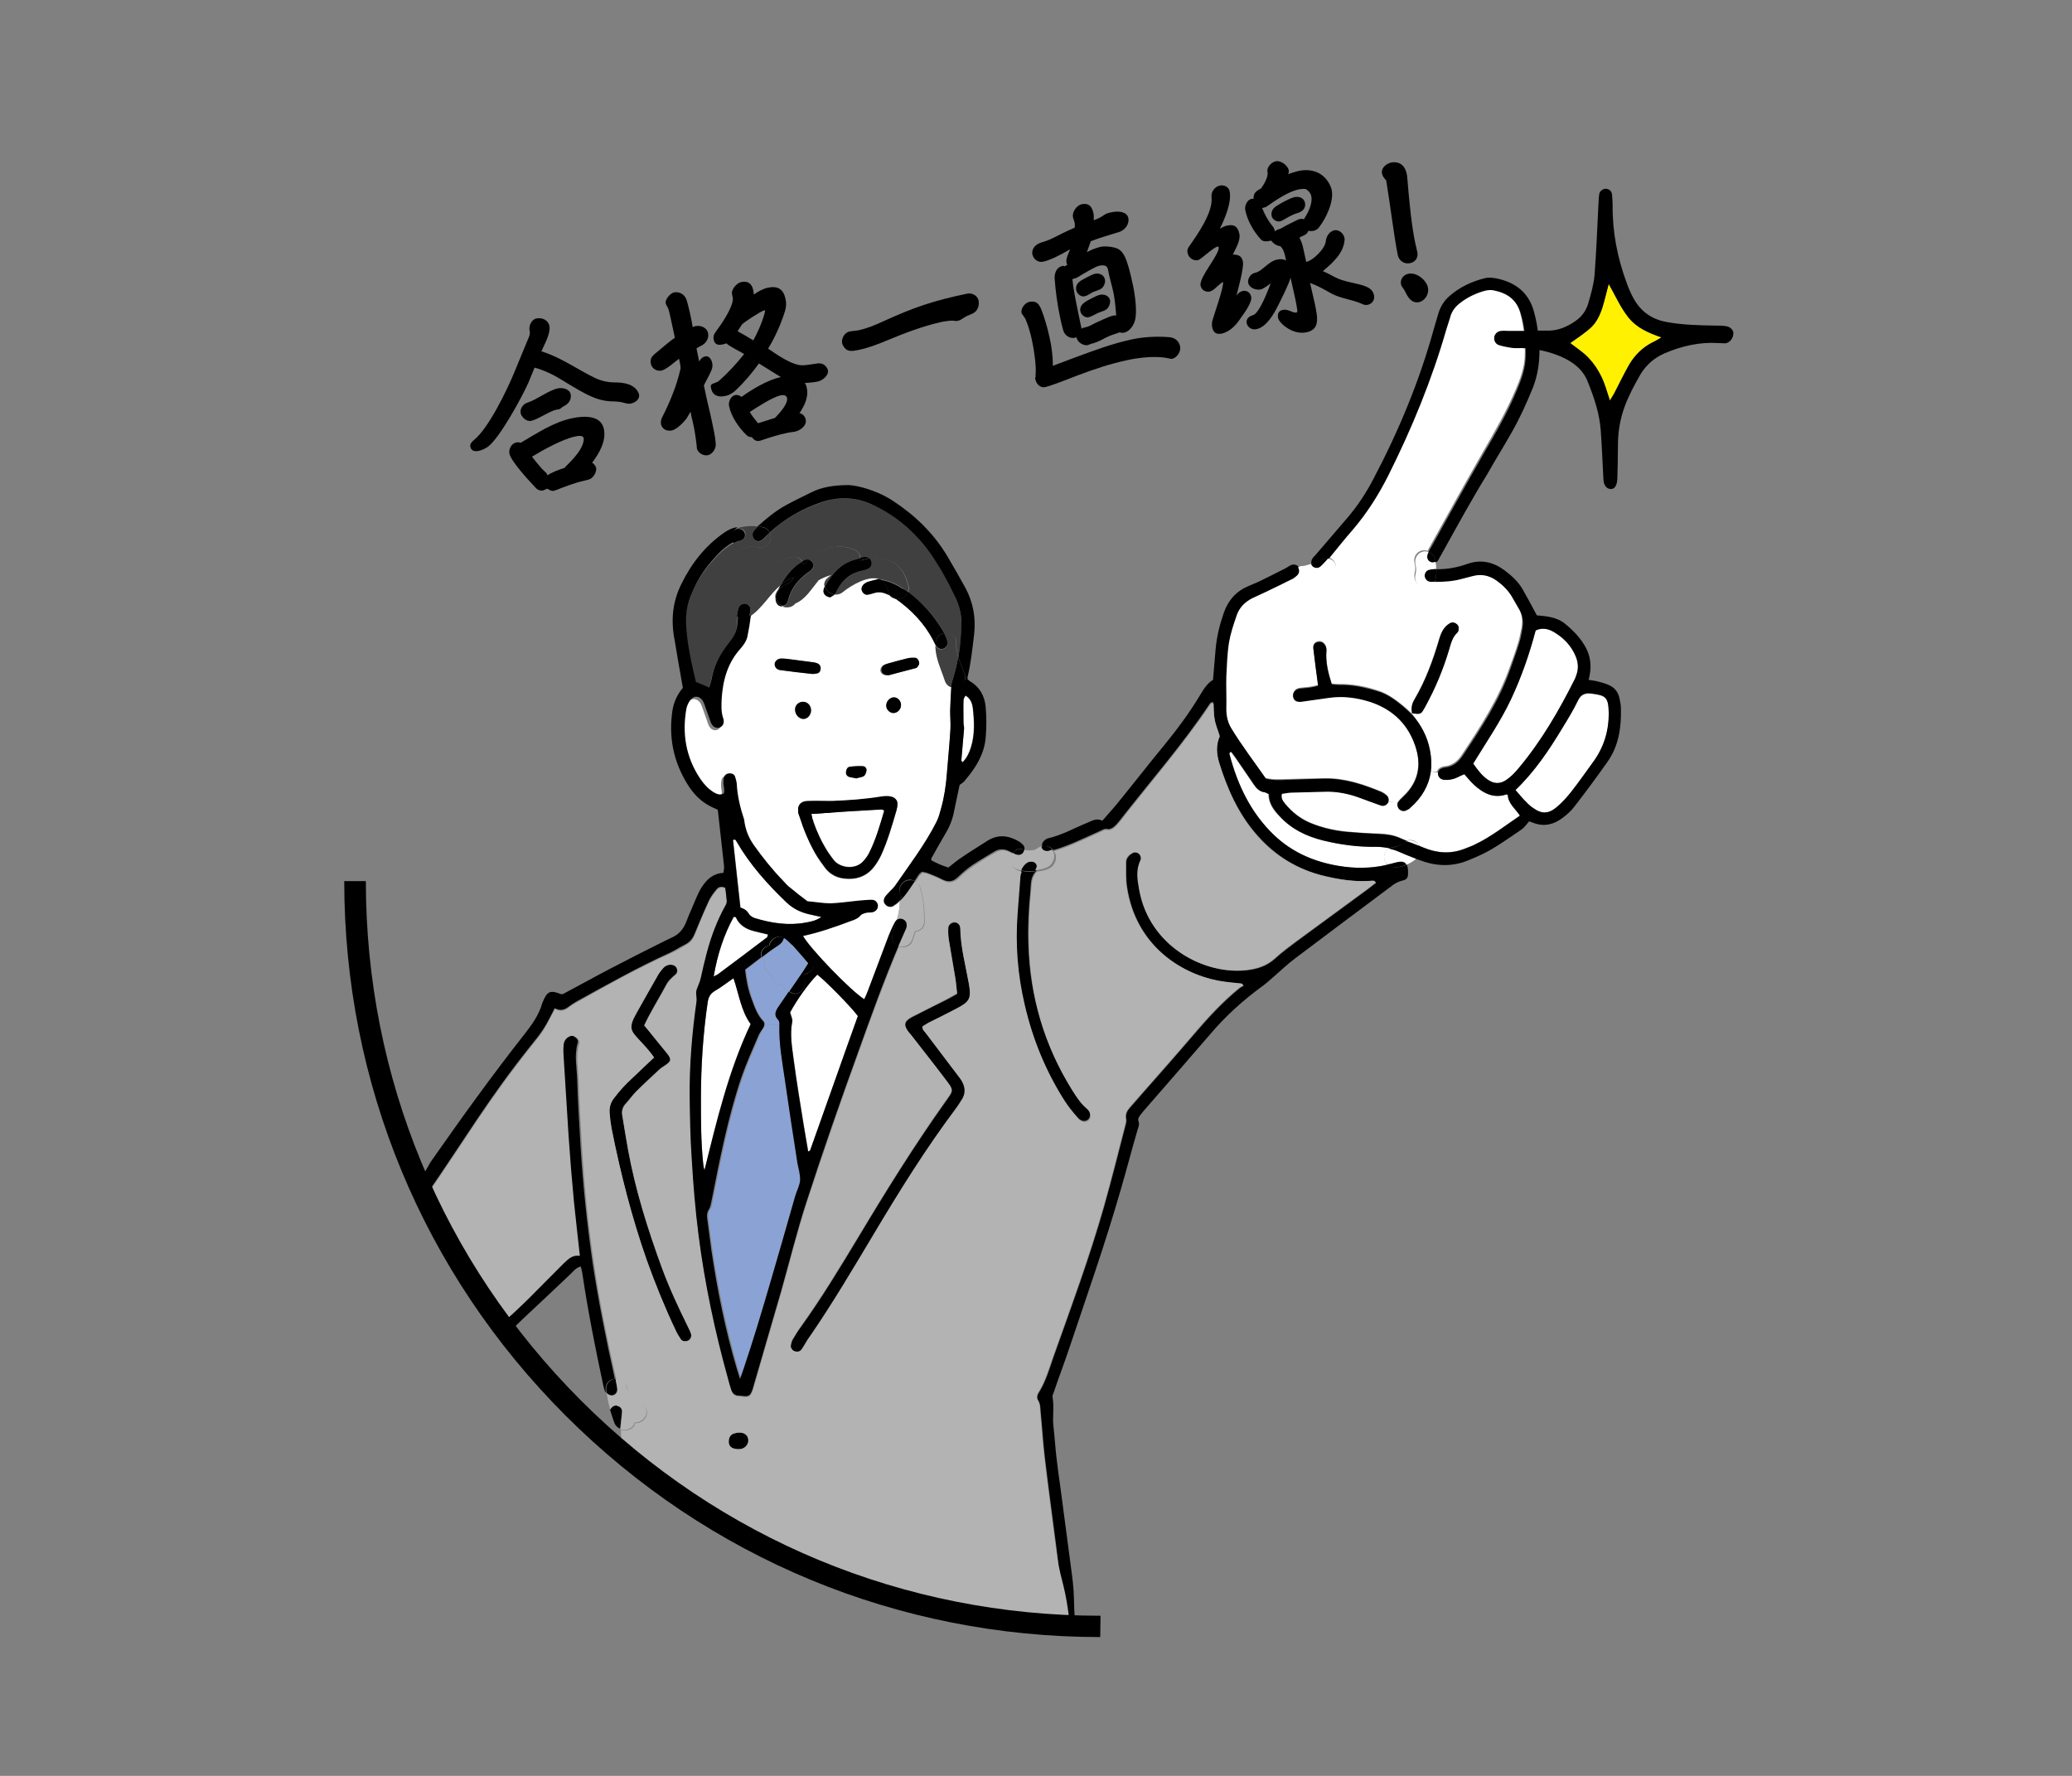 <?xml version="1.0" encoding="utf-8"?>
<!-- Generator: Adobe Illustrator 26.1.0, SVG Export Plug-In . SVG Version: 6.00 Build 0)  -->
<svg version="1.1" id="レイヤー_1" xmlns="http://www.w3.org/2000/svg" xmlns:xlink="http://www.w3.org/1999/xlink" x="0px"
	 y="0px" width="700px" height="600px" viewBox="0 0 700 600" style="enable-background:new 0 0 700 600;" xml:space="preserve">
<rect x="0" y="0" width="700" height="600" fill="#808080" stroke="none"/>
<style type="text/css">
	.st0{fill:#040000;}
	.st1{fill:#404040;}
	.st2{fill:#FFFFFF;}
	.st3{fill:#8AA3D4;}
	.st4{fill:#B3B3B3;}
	.st5{fill:#FFF100;}
</style>
<g>
	<polygon class="st0" points="270.3,244.6 282.7,280.4 247.3,266.8 	"/>
</g>
<g>
	<g>
		<g>
			<g>
				<path class="st1" d="M256,184.9c1.8,0.4,3.8-0.5,4.3-2.4c0.2-0.8,0.1-1.7-0.3-2.5c5-4.6,10.9-8,17.4-10.2
					c5.7-2,11.5-1.9,17.1,0.6c8,3.7,14.5,9.2,19.6,16.3c3.4,4.7,6.3,9.9,8.7,15.2c1.3,2.8,2,5.8,2,9c-0.1,3.8-0.4,7.5-1,11.2
					c-0.5-1.5-0.8-3.1-0.7-4.8c0.2-2.6-2.1-3.7-4-3.3c-0.1-0.2-0.2-0.4-0.3-0.6c-3.1-5.3-7.1-9.7-11.9-13.3c0.2-0.6,0.3-1.2,0.1-2
					c-1.7-7.8-7.1-10-13-9.3c-0.5-0.4-1.1-0.7-1.8-0.5c-0.5,0.1-0.9,0.2-1.4,0.3c-0.1-1.2-0.9-2.4-2.3-3c-5.3-2-10.2-0.6-14.4,3
					c-0.2,0.2-0.4,0.4-0.6,0.6c-0.4-0.1-0.8-0.1-1.2,0.1c-0.4,0.1-0.7,0.3-1.1,0.5c-0.7-1.2-2-1.9-3.7-1.6c-3.9,0.9-7.2,2.9-9.9,5.9
					c-2.6,2.9-4.5,6.3-7.9,8.4c-2.3,1.4-2,4.2-0.5,5.6c-0.1,1.1-0.2,2.2-0.3,3.4c-0.2,2.1-1,3.9-2.3,5.5c-0.5,0.7-1,1.3-1.5,2
					c-2.6,3.3-4.2,6.9-4.9,11c-0.2,0.9-0.5,1.8-0.8,2.8c-1.6-0.7-3-1.2-4.5-1.9c-1.5-6.4-2.9-12.8-3.3-19.4
					c-0.2-3.6,0.5-7.1,1.9-10.5c1.7-4,3.9-7.7,6.7-10.9c2.3-2.6,4.7-5.2,7.9-6.7c0.8,1.2,2.3,1.7,3.8,1.4l0.6-0.1
					c0.4,0,0.9-0.1,1.3-0.1c0.5,0,1,0,1.5,0.1c0.1,0,0.1,0,0.2,0C255.6,184.8,255.8,184.8,256,184.9z"/>
				<path class="st2" d="M543.5,241c0.1,6.2-1.7,11.7-5.4,16.7c-2.4,3.3-4.7,6.6-7.2,9.8c-1.5,1.9-3.1,3.6-4.9,5.2
					c-2.8,2.4-5.1,2.4-8.1,0.4c-1.3-0.9-2.3-2-3.4-3.1c-0.9-0.9-1.7-1.9-2.6-3c6.4-6.1,11.3-13.5,16-21.2c1.8-3,3.6-5.9,5.1-9
					c1-2.1,2.5-2.6,4.6-2.4C542.5,235,543.4,235.6,543.5,241z"/>
				<path class="st2" d="M532.4,221.9c0.9,2.2,0.9,4.4,0,6.6c-0.1,0.3-0.3,0.7-0.4,1c-5.4,10.7-11.3,21-19,30.1
					c-1.3,1.5-2.7,3-4.4,4.1c-2,1.2-3.8,1.1-5.7-0.1c-2.2-1.4-3.6-3.4-5.2-5.6c4.5-7.4,9.3-14.2,12.8-21.8
					c3.5-7.4,6.2-15.2,8.3-23.2c2.2-1.1,4.3-0.6,6.1,0.5C528.3,215.5,530.9,218.2,532.4,221.9z"/>
				<path class="st3" d="M263.1,340c-1,1.5-1.7,2.9-0.1,4.5c0.3,0.3,0.4,0.9,0.4,1.3c0,0.1,0,0.3,0,0.4l-4.9-0.1
					c0-0.4-0.1-0.8-0.4-1.1c-2-2.1-3-4.8-3.9-7.5c-1.1-3.1-1.8-6.4-2.2-9.9c1.7-1.3,3.4-2.6,5.1-3.9c0.1-0.1,0.3-0.2,0.4-0.3
					c0.1,0.3,0.2,0.6,0.4,0.9c0.2,0.3,0.4,0.6,0.5,0.9c-0.4,1.4,0.2,2.9,1.6,3.9c0.2,0.2,0.4,0.3,0.7,0.5c0.1,0.3,0.2,0.6,0.3,0.9
					c0.6,1.6,1.9,2.3,3.2,2.4c0.8,0.7,1.6,1.5,2.4,2.1C265.4,336.6,264.3,338.3,263.1,340z"/>
				<path class="st3" d="M258,347.3c0.3-0.4,0.4-0.8,0.4-1.2l4.9,0.1c-0.2,6.3,1,12.6,1.9,18.8c1.2,9.1,2.7,18.1,4.1,27.2
					c0,0.2,0.1,0.5,0.1,0.7c0.3,2,1,4,0.9,5.9c-0.1,1.8-1.1,3.6-1.7,5.4c-2.9,9.8-5.6,19.7-8.5,29.5c-2.8,9.6-5.7,19.2-8.5,28.8
					c-0.3,0.9-0.6,1.8-1.2,3.4c-0.6-1.7-0.9-2.6-1.1-3.5c-3.8-13.2-6.6-26.6-8.6-40.2c-0.5-3.5-1-7.1-1.4-10.6c-0.1-1.1-0.1-2,0.6-3
					c0.6-0.8,0.7-2,0.9-3c2.8-14,5.5-28.1,10.1-41.7c1.6-4.8,3.8-9.5,5.8-14.2C256.9,348.9,257.5,348.1,258,347.3z"/>
				<path class="st2" d="M325.7,246.2c0.1-0.7-0.2-1.4-0.2-2.1c0-2.5,0-5,0-7.5c0-0.5,0.3-1.1,0.6-1.7c1.8,1.1,2.3,2.7,2.5,4.3
					c0.5,4.4,0.7,8.8-0.6,13.1c-0.6,1.9-1.3,3.7-2.9,5.2c-0.2-0.3-0.4-0.5-0.4-0.7C325,253.3,325.4,249.8,325.7,246.2z"/>
				<path class="st2" d="M254.9,314.7c1.5,0.4,3,0.7,4.6,1.1c-0.1,0.4-0.1,0.8-0.4,1c-5.5,4.2-11,8.3-16.5,12.4
					c-0.3,0.2-0.6,0.3-1.5,0.8c1.3-7.5,3.4-14,6.8-20.2c0.3,0.1,0.7,0.1,0.7,0.2C249.8,312.7,252.1,314,254.9,314.7z"/>
				<path class="st2" d="M253.6,346c-7.5,15.7-11.5,32.5-15.6,49.4c-0.1-0.6-0.3-1.2-0.4-1.9c-0.8-7.4-0.8-14.8-0.8-22.2
					c0-11,0.7-21.9,2.3-32.8c0.3-1.7,0.9-2.8,2.4-3.7c2-1.2,3.9-2.7,6.3-4.3C249.7,336,250.3,341.5,253.6,346z"/>
				<path class="st2" d="M268.2,358c-0.6-4.2-1.4-8.5-0.5-12.8c0.2-0.9-0.4-2-0.7-3.2c2.1-4.1,6.2-9.8,9.2-12.8
					c2.7,2,11.9,11.3,13.7,14c-5.3,15.1-10.7,30.2-16.1,45.3c-0.1,0.2-0.4,0.3-0.7,0.5c-0.5-3-1-5.9-1.5-8.8
					C270.4,372.9,269.2,365.5,268.2,358z"/>
				<path class="st2" d="M304,304.7c0,2.1-0.4,4.1-1,6.1c-0.3,0.2-0.5,0.5-0.7,0.8c-0.8,1.5-1.5,3-2.1,4.5
					c-2.4,6.3-4.8,12.7-7.2,19.1c-0.3,0.9-0.7,1.7-1.1,2.5c-4.6-2.9-18.3-17.1-20.7-21.4c5.5-1.2,10.8-3.1,16-5
					c1.2-0.5,2.4-0.9,3.4-1.9c0.4-0.5,1.2-0.7,1.8-0.9c0.7-0.2,1.4-0.1,2.1-0.2c1.2-0.2,2-1.1,2-2.2c0-0.2,0-0.4-0.1-0.6l2.5-0.2
					c0.1,0.1,0.1,0.2,0.2,0.3c0.5,0.8,1.7,1.1,2.6,0.7c0.7-0.4,1.4-0.9,2-1.5c0.1-0.1,0.2-0.2,0.4-0.4
					C304,304.5,304,304.6,304,304.7z"/>
				<path class="st2" d="M272.3,311.7c-5.9,1.1-11.6,0.2-17.2-1.5c-0.9-0.3-1.7-0.8-2.2-1.7c-0.3-0.5-0.8-0.9-1.2-1.2
					c-0.4-0.3-0.9-0.4-1.5-0.7c-0.8-7.6-1.7-15.2-2.5-22.8c0.9-0.4,1,0.2,1.2,0.5c4.6,7.7,10.5,14.4,16.9,20.6
					c2.5,2.4,5.4,3.6,8.7,4.3c0.9,0.2,1.8,0.4,3.1,0.7C275.7,311.1,273.9,311.4,272.3,311.7z"/>
				<path class="st2" d="M274.1,275c8.2-0.6,16-1.1,23.9-1.6c0.2,0,0.4,0.2,0.8,0.4c-1.4,4.9-2.8,9.8-5.1,14.3
					c-0.5,0.9-1.2,1.8-1.8,2.6c-2.6,3.2-7.9,2.6-10.1-0.1c-0.7-0.8-1.3-1.7-1.9-2.6c-2.2-3.3-3.9-6.8-5.1-10.6
					C274.4,276.7,274.3,275.9,274.1,275z"/>
				<path class="st2" d="M262,202c-0.1,1.9,1,3.1,2.4,2.8c0.4,0.1,0.8,0.2,1.2,0.2h0.4c1.1,0,2-0.5,2.7-1.3c3.4-1.3,5.5-4.9,7.9-7.9
					c1.4-0.7,2.9-1.4,4.5-1.8c-0.5,0.3-0.9,0.7-1.4,1.1c-1.1,0.9-1.4,2-1.1,3c0,0,0,0,0,0.1c-0.2,0.4-0.3,0.9-0.4,1.4
					c-0.1,1,0.9,2.1,2.3,2.2c0.3-0.2,1-0.4,1.5-0.9c0.9,0.1,1.8-0.1,2.7-0.8c3.1-2.5,8.7-5.7,12.3-4.4c-1.2,0.3-2.6,0.6-3.9,1
					c-0.5,0.2-1.1,0.6-1.5,1c-0.5,0.5-0.7,1.2-0.4,2c0.3,0.8,1.1,1.4,1.9,1.3c0.7-0.1,1.4-0.3,2-0.5c1.5-0.5,3.1-0.4,4.5,0.3
					c0.4,0.2,0.8,0.4,1.2,0.5c0.5,0.6,1.1,0.9,1.8,1c5.3,3.7,9.7,8.3,12.7,14.1c0.3,0.5,0.5,1.1,0.8,1.6c0,4.3,1.9,7.9,3.2,11.9
					c0.4,1.2,1.2,1.9,2.1,2.2c-0.2,2.8-0.3,5.6-0.4,8.4c0,2,0.2,4,0.1,6.1c-0.3,5-0.8,10-1.2,15c-0.3,4-0.9,8.1-2,12
					c-0.4,1.5-0.8,3-1.5,4.4c-3.8,7.7-9.1,14.5-14,21.6c-0.6,0.9-1.4,1.6-2.2,2.4c-0.4,0.4-0.8,0.9-1.2,1.4
					c-0.4,0.6-0.5,1.2-0.3,1.8c0,0.1,0.1,0.2,0.1,0.3l-2.5,0.2c0-0.1,0-0.1-0.1-0.2c-0.3-0.7-1-1.2-1.9-1.2c-1.5,0-3.1,0.2-4.6,0.3
					c-3.1,0.3-6.2,0.8-9.3,0.9c-2.6,0-5.2-0.4-7.8-0.7c-1.9-1.5-3.8-2.9-5.6-4.4c-0.9-0.8-1.7-1.7-2.6-2.5
					c-3.6-3.7-6.8-7.7-9.8-11.9c-1.8-2.6-3-5.4-4-8.3c-1.3-4-2.3-8-2.5-12.2c0-0.8-0.3-1.6-0.6-2.4s-1.2-1.1-2.1-1
					c-0.8,0.1-1.4,0.5-1.6,1.3c-0.2,0.7-0.2,1.4-0.2,2.1c0,1.2,0.5,2.3,0.1,3.4c-1.4,0.7-2.4,0.1-3.5-0.5c-1.9-1.2-3.3-2.8-4.5-4.6
					c-4.8-7.2-6.1-15.1-4.6-23.6c0.2-0.9,0.6-1.8,1.1-2.6c1.2-1.8,3.1-1.9,4.4-0.1c0.3,0.5,0.5,1.1,0.7,1.6c0.7,1.9,1.3,3.8,2,5.7
					c0.1,0.3,0.3,0.7,0.5,0.9c0.6,0.9,1.6,1.2,2.5,0.9c0.9-0.4,1.5-1.3,1.4-2.2c0-0.2-0.1-0.5-0.1-0.7c-0.8-2.2-0.7-4.5-0.6-6.7
					c0.3-6.4,2-12.2,6.4-17.1c1-1.1,1.9-2.6,2.3-4c0.6-2.4,0.9-4.9,1.2-7.3c4.3-2.7,6.8-7.5,10.6-10.7c-0.3,0.6-0.6,1.1-0.9,1.7
					c-0.5,0.6-0.8,1.4-0.8,2.2C262.1,201.7,262.1,201.9,262,202z M309.6,225.6c0.6-0.5,0.9-1.1,0.7-1.9c-0.1-0.8-0.6-1.4-1.4-1.4
					c-0.8-0.1-1.7,0-2.5,0.2c-2.1,0.5-4.1,1.1-6.2,1.6c-0.6,0.2-1.1,0.3-1.7,0.6c-0.8,0.4-1.2,1.3-1.1,2c0.2,0.9,1,1.6,2.6,1.5
					c2.7-0.7,5.9-1.6,9.1-2.4C309.4,225.7,309.5,225.7,309.6,225.6z M304.4,238.2c0-1.4-1.1-2.6-2.4-2.6c-1.4,0-2.6,1.4-2.6,2.9
					c0.1,1.3,1.3,2.5,2.6,2.4C303.3,240.8,304.4,239.6,304.4,238.2z M303.2,271.5c0-0.9-0.5-1.5-1.3-1.9c-1.4-0.6-2.8-0.5-4.2-0.3
					c-5.5,0.9-11.1,1.2-16.7,1.5c-2.7,0-5.5-0.1-8.2,0c-2.3,0.1-3.5,1.5-3.1,3.8c0.1,0.6,0.3,1.1,0.5,1.7c1.4,4.2,3.1,8.3,5.2,12.1
					c1,1.8,2.2,3.4,3.4,5c1.5,2,3.6,3.1,6.1,3.5c4,0.5,7.6-0.5,10.2-3.7c1-1.3,1.9-2.7,2.6-4.2c2.3-4.9,3.7-10.1,5.2-15.2
					C303.1,272.9,303.2,272.2,303.2,271.5z M292.8,260.3c0.1-0.8-0.5-1.4-1.2-1.5c-1.5-0.1-3,0-4.5,0.2c-0.7,0.1-1.1,0.8-1.2,1.6
					c-0.1,0.8,0.3,1.4,1,1.7c0.7,0.3,1.6,0.3,2.5,0.5c0.8-0.2,1.8-0.3,2.6-0.8C292.4,261.8,292.7,261,292.8,260.3z M277.3,226
					c0.1-0.8-0.2-1.4-0.9-1.8c-0.4-0.2-0.9-0.3-1.3-0.4c-3.1-0.4-6.1-0.8-9.2-1.2c-0.7-0.1-1.4-0.1-2.1-0.1c-1.1,0.1-2,1.1-2,2.1
					c0.1,0.9,0.8,1.7,1.9,1.8c3.4,0.4,6.9,0.8,10.8,1.3c0.2,0,0.9,0,1.6-0.1C276.8,227.4,277.3,226.8,277.3,226z M274,240.2
					c0.1-1.7-1.1-3.1-2.7-3.1c-1.5,0-2.7,1.1-2.7,2.6c0,1.7,1.2,3.1,2.7,3.2C272.6,243,273.9,241.7,274,240.2z"/>
				<path class="st2" d="M467.6,289.5c0,1,0.5,2,1.2,2.6c-5.6,1.3-11.3,1.4-17,0.4c-8.2-1.4-15.5-4.6-21.6-10.4
					c-7.7-7.4-12.2-16.6-14.9-26.9c-0.1-0.4-0.4-0.9,0.5-1.2c0.4,0.6,0.9,1.3,1.4,1.9c2.1,3,4.2,6.1,6.3,9.2c0.9,1.3,2,2.4,3.7,2.6
					c0.4,0.1,0.8,0.3,1.3,0.6c0,3.2,1.7,5.4,3.7,7.5c4.1,4.4,9.2,6.8,14.8,8.2c5.8,1.4,11.7,2.2,17.7,2.1c1.6,0,3.1,0.2,4.6,0.5
					C468.3,287.2,467.6,288.3,467.6,289.5z"/>
				<path class="st2" d="M476.3,272.9c4-3.5,6.4-7.5,7-12.2l2.5,0.3c0,0.1,0,0.3,0,0.4c0.1,1.1,0.9,1.9,2.2,2
					c1.6,0.1,3.1-0.2,4.5-0.9c0.7-0.3,1.5-0.7,2.2-1c1.2,1.3,2.1,2.5,3.3,3.6c3.1,2.9,6.6,4.8,11,3.2c0.1,0,0.2,0.1,0.4,0.2
					c0.1,2.9,2.6,4.6,4.1,7c-5,3.4-9.7,7.1-15.1,9.7c-1.2,0.6-2.4,1-3.6,1.5c-4.7,1.9-9.3,1.5-13.9-0.4c-0.5-0.2-1-0.4-1.5-0.6
					c-0.2-0.3-0.4-0.6-0.6-0.9c-1-1-2.3-1.2-3.6-0.8c-0.9-0.4-1.7-0.7-2.6-1.1c-2.1-0.9-4.3-1.2-6.6-1.3c-3.7-0.1-7.4-0.3-11.1-0.7
					c-4.2-0.4-8.2-1.3-12.1-2.9c-3.5-1.5-6.4-3.7-8.8-6.6c-0.8-0.9-1.4-1.9-1.1-3.4c1.1-0.2,2.1-0.4,3.2-0.4
					c3.8-0.1,7.6-0.2,11.4-0.3c3.9-0.1,7.6,0.7,11.2,1.9c2,0.7,4,1.5,6,2.2c0.6,0.2,1.1,0.5,1.7,0.6c0.9,0.2,2-0.3,2.4-1.1l3.3,0.2
					c-0.2,0.6-0.1,1.3,0.4,1.9c0.6,0.7,1.4,0.9,2.3,0.6C475.3,273.7,475.9,273.3,476.3,272.9z"/>
				<path class="st2" d="M483.3,260.8c0.3-2.3,0.3-4.8-0.3-7.4c-0.9-4.7-3.1-8.7-6-12.3l0,0l0,0c0,0,0,0,0-0.1c3,0.4,3,0.3,4.4-2.2
					c3.4-6.2,6.1-12.7,8.1-19.4c0.6-2,1.1-4.2,2.8-5.7c0.3-0.3,0.4-0.9,0.4-1.3c0.1-0.8-0.3-1.4-1-1.8c-0.7-0.4-1.4-0.4-2,0
					c-2,1.2-2.8,3.1-3.5,5.2c-2.1,7.1-4.6,14-8.4,20.5c-0.9,1.5-1.2,3-0.8,4.7c0,0,0,0-0.1,0l0,0l0,0c-1-1-2-1.9-3.1-2.8
					c-2.4-1.9-4.9-3.8-7.9-4.8c-4.4-1.5-9-2.4-13.7-2.3c-0.8,0-1.6-0.1-2.3-0.2c-1.2-3.8-2-7.3-1.8-11.1c0-0.5,0-1-0.1-1.4
					c-0.1-0.3-0.3-0.7-0.5-0.9c-0.6-0.8-1.5-1.1-2.5-0.8c-0.9,0.3-1.5,1.1-1.3,2.2c0.5,4.1,1,8.2,1.6,12.5c-1.4,0.4-3,0.7-4.6,0.8
					c-0.6,0.1-1.2,0.1-1.8,0.2c-1.4,0.3-2.3,1.6-2,2.9c0.3,1.2,1.3,1.7,2.8,1.5c3.1-0.4,6.1-0.8,9.2-1.3c4.7-0.7,9.3-0.1,13.8,1.3
					c7.1,2.3,12.3,6.8,15,13.8c2.6,6.8,1.9,13.1-3.6,18.3c-0.6,0.6-1.2,1.2-1.7,1.8c-0.1,0.1-0.1,0.2-0.1,0.2c0,0.1-0.1,0.1-0.1,0.2
					l-3.3-0.2c0.3-0.7,0.2-1.7-0.5-2.3c-0.5-0.5-1.1-0.9-1.8-1.2c-6.1-2.5-12.3-4.6-19-4.5c-4.4,0.1-8.8,0.2-13.2,0.3
					c-2.3,0.1-4.5,0.2-7-0.4c-3.9-5.6-8.1-11.1-11.7-17c-1.2-2-1.7-4.2-1.7-6.5c0-3.7-0.1-7.4,0-11.1c0.1-3.8,0.3-7.7,0.9-11.4
					c0.5-3,1.5-6,2.5-8.9c0.9-2.8,2.9-4.9,5.6-6.2c1.3-0.6,2.6-1.1,3.9-1.8c3.2-1.5,6.4-3.1,9.6-4.7c0.1-0.1,0.2-0.1,0.3-0.2
					c0.2,1.5,1.3,2.9,3.3,2.8c1.9-0.1,3.7-0.6,5.5-1.4c0.9-0.4,1.8-0.8,2.7-1.2c0.1-0.1,0.2-0.1,0.3-0.1c0.1,0,0.1,0,0.2-0.1
					c1.9-0.3,2.9-2.6,2.4-4.3c-0.4-1.4-1.4-2.2-2.6-2.4c2.7-3.2,5.4-6.5,8.1-9.8c4.8-5.7,8.8-11.9,12.1-18.5
					c7.9-15.8,14.6-32.1,19.5-49.1c0.4-1.4,0.9-2.7,1.3-4.1c0.6-2.2,1.9-3.8,3.6-5.1c2.5-1.9,5.3-3.2,8.3-4c0.9-0.2,1.9-0.3,2.8-0.1
					c4.5,0.9,7.8,3.2,9.2,7.9c1.4,5,1.8,10.1,1.6,15.2c-0.2,3.6-1.4,7-2.8,10.3c-3.2,7.7-7.4,14.9-11.6,22.2
					c-5.9,10.3-11.7,20.8-17.5,31.2c-0.3,0.5-0.6,1.1-0.9,1.7c-0.6-0.2-1.3-0.2-2-0.1c-1.9,0.5-2.9,2.4-2.4,4.3
					c0.3,1.1,0.3,2.3,0,3.4c-0.4,1.8,0.5,3.8,2.4,4.3c1.6,0.4,3.4-0.4,4.1-1.8c3.2,0,6.4-0.2,9.5-1.1c1.1-0.3,2.3-0.6,3.5-0.9
					c2.7-0.7,5.2-0.2,7.5,1.3c2.2,1.5,4.1,3.3,5.5,5.5c0.8,1.3,1.5,2.7,2.3,4c1.5,2.2,1.8,4.6,1.3,7.2c-0.3,1.5-0.6,3.1-1,4.5
					c-0.9,3-1.9,5.9-3,8.8c-3.8,10.7-9.9,20.1-16.1,29.4c-1.4,2.2-3.3,3.8-6.1,4c-0.2,0-0.5,0.1-0.7,0.2c-0.9,0.3-1.5,0.9-1.6,1.6
					L483.3,260.8z"/>
				<path d="M526,272.6c1.8-1.5,3.4-3.3,4.9-5.2c2.5-3.2,4.8-6.5,7.2-9.8c3.7-5,5.4-10.5,5.4-16.7c-0.1-5.4-1-6-5.8-6.6
					c-2.1-0.3-3.6,0.2-4.6,2.4c-1.5,3.1-3.3,6.1-5.1,9c-4.6,7.7-9.6,15.1-16,21.2c0.9,1,1.7,2,2.6,3c1.1,1.1,2.1,2.3,3.4,3.1
					C520.9,275.1,523.2,275,526,272.6z M513,259.6c7.7-9.2,13.7-19.5,19-30.1c0.2-0.3,0.3-0.7,0.4-1c0.9-2.2,0.9-4.3,0-6.6
					c-1.5-3.7-4.1-6.4-7.5-8.4c-1.9-1.1-4-1.5-6.1-0.5c-2.1,8-4.8,15.7-8.3,23.2c-3.6,7.6-8.3,14.4-12.8,21.8c1.6,2.2,3,4.2,5.2,5.6
					c1.9,1.2,3.7,1.3,5.7,0.1C510.3,262.6,511.7,261.2,513,259.6z M480.9,286.4c4.6,1.9,9.2,2.2,13.9,0.4c1.2-0.5,2.5-0.9,3.6-1.5
					c5.4-2.6,10.1-6.3,15.1-9.7c-1.6-2.4-4-4.1-4.1-7c-0.2-0.1-0.3-0.2-0.4-0.2c-4.4,1.5-7.9-0.4-11-3.2c-1.1-1-2.1-2.3-3.3-3.6
					c-0.8,0.3-1.5,0.6-2.2,1c-1.4,0.7-2.9,1-4.5,0.9c-1.3-0.1-2.1-0.9-2.2-2c0-0.1,0-0.3,0-0.4c0.1-0.7,0.7-1.4,1.6-1.6
					c0.2-0.1,0.5-0.1,0.7-0.2c2.8-0.2,4.6-1.8,6.1-4c6.2-9.3,12.4-18.7,16.1-29.4c1-2.9,2.1-5.8,3-8.8c0.5-1.5,0.7-3,1-4.5
					c0.5-2.6,0.1-5-1.3-7.2c-0.8-1.3-1.5-2.7-2.3-4c-1.4-2.2-3.3-4-5.5-5.5c-2.3-1.5-4.8-2-7.5-1.3c-1.2,0.3-2.3,0.6-3.5,0.9
					c-3.1,0.9-6.2,1.1-9.5,1.1c0.1-0.2,0.2-0.4,0.2-0.6c0.3-1.2,0.4-2.4,0.4-3.7c3.6,0.1,7.1-0.6,10.5-1.8c4.6-1.6,8.7-0.6,12.5,2.2
					c2.4,1.8,4.6,3.8,6.1,6.4c1.6,2.8,3.1,5.6,4.8,8.8c3.1,0.3,6.7,0.5,9.6,2.9c2.9,2.4,5.4,5,7.1,8.3c1.7,3.4,1.8,6.8,0.8,10.6
					c1.2,0.2,2.2,0.3,3.3,0.6s2.3,0.6,3.4,1.1c2,0.8,3.3,2.4,3.7,4.5c0.2,1,0.5,2.1,0.5,3.2c0.2,6.6-0.7,12.9-4.6,18.4
					c-3.6,5.1-7.3,10.1-11.1,15c-1.1,1.5-2.6,2.8-4.1,3.9c-2.9,2.2-6.2,3-9.8,1.6c-0.4-0.2-0.9-0.3-1.4-0.5
					c-0.6,0.7-1.2,1.5-1.8,2.1s-1.3,1-2,1.5c-3,2-5.9,4.1-9,5.9c-2.6,1.5-5.3,2.7-8.1,3.8c-5.5,2.2-11,1.8-16.4-0.3
					c-0.4-0.1-0.7-0.3-1.1-0.5c0.1-0.1,0.2-0.2,0.3-0.3c1.1-1.1,1.3-2.8,0.6-4.1C479.9,286,480.4,286.2,480.9,286.4z"/>
				<path d="M482.6,186.6c1.1,0.4,2,1.2,2.3,2.4c0.1,0.3,0.1,0.7,0.2,1c-0.3,0.1-0.6,0.2-0.9,0.2s-0.7-0.1-0.9-0.2
					c-0.9-0.5-1.3-1.5-1-2.4C482.3,187.2,482.5,186.9,482.6,186.6z"/>
				<path d="M482.8,192.5c0.5-0.1,1-0.2,1.4-0.2c0.1,0,0.2,0,0.3,0c0.3,0,0.5,0,0.8,0c0,1.2-0.1,2.4-0.4,3.7c0,0.2-0.1,0.4-0.2,0.6
					c-0.2,0-0.3,0-0.5,0c-0.5,0-1,0-1.4-0.1c-0.8-0.2-1.4-1-1.5-1.8C481.2,193.7,481.8,192.7,482.8,192.5z"/>
				<path class="st2" d="M484.2,192.3c-0.5,0-1,0.1-1.4,0.2c-0.9,0.2-1.6,1.2-1.5,2.2c0.1,0.8,0.7,1.6,1.5,1.8
					c0.5,0.1,0.9,0.1,1.4,0.1c0.2,0,0.3,0,0.5,0c-0.7,1.5-2.5,2.3-4.1,1.8c-1.9-0.5-2.9-2.4-2.4-4.3c0.3-1.1,0.3-2.3,0-3.4
					c-0.4-1.8,0.5-3.8,2.4-4.3c0.7-0.2,1.4-0.1,2,0.1c-0.1,0.3-0.3,0.6-0.4,0.9c-0.3,0.9,0.1,2,1,2.4c0.3,0.2,0.6,0.2,0.9,0.2
					s0.6-0.1,0.9-0.2c0.1,0.8,0.2,1.6,0.2,2.4c-0.3,0-0.5,0-0.8,0C484.4,192.3,484.3,192.3,484.2,192.3z"/>
				<path d="M477.9,236.3c3.8-6.4,6.3-13.3,8.4-20.5c0.6-2.1,1.5-4,3.5-5.2c0.7-0.4,1.3-0.4,2,0s1.1,1,1,1.8c0,0.5-0.1,1-0.4,1.3
					c-1.7,1.5-2.2,3.7-2.8,5.7c-2,6.8-4.7,13.2-8.1,19.4c-1.4,2.5-1.3,2.6-4.4,2.2C476.7,239.3,477,237.8,477.9,236.3z"/>
				<path class="st2" d="M479.4,285.8c-1.4-0.6-2.8-1.1-4.2-1.7c1.2-0.4,2.6-0.1,3.6,0.8C479,285.2,479.2,285.5,479.4,285.8z"/>
				<path d="M477.1,241C477.1,241,477.1,241.1,477.1,241C477.1,241.1,477.1,241,477.1,241C477,241,477,241,477.1,241L477.1,241z"/>
				<path d="M477,241C477.1,241,477.1,241.1,477,241C477.1,241.1,477.1,241.1,477,241C477.1,241.1,477.1,241.1,477,241
					C477.1,241.1,477.1,241,477,241z"/>
				<path class="st2" d="M467.6,289.5c0-1.3,0.7-2.3,1.7-3c1.1,0.3,2.3,0.6,3.4,1.1c0.9,0.4,1.7,0.7,2.6,1.1
					c1.1,0.5,2.2,0.9,3.3,1.3c-1,0.9-2.1,1.6-3.4,2.1c-0.2-0.4-0.5-0.7-1-0.9c-0.7-0.2-1.8-0.1-3.2,0.3c-0.7,0.2-1.4,0.4-2.1,0.5
					C468.1,291.5,467.6,290.6,467.6,289.5z"/>
				<path d="M479.4,285.8c0.7,1.3,0.5,3-0.6,4.1c-0.1,0.1-0.2,0.2-0.3,0.3c-1.1-0.4-2.2-0.9-3.3-1.3c-0.9-0.4-1.7-0.7-2.6-1.1
					c-1.1-0.5-2.2-0.8-3.4-1.1c0.5-0.3,1.1-0.5,1.8-0.5c0.2,0,0.3,0,0.3,0h0.1c0.2,0,0.4-0.1,0.6-0.2c0.1,0,0.5-0.2,0.5-0.2
					c0.1,0,0.2-0.1,0.2-0.1c0.3-0.2,0.5-0.3,0.8-0.5c0.1-0.1,0.1-0.1,0.2-0.1c0.4-0.4,0.9-0.7,1.4-0.8
					C476.6,284.6,478,285.2,479.4,285.8z"/>
				<path d="M470.9,291.6c1.5-0.4,2.5-0.6,3.2-0.3c0.4,0.1,0.7,0.4,1,0.9c-1.3,0.5-2.6,0.8-4,0.8c-0.9,0-1.7-0.3-2.3-0.9
					C469.5,292,470.2,291.8,470.9,291.6z"/>
				<path d="M448.6,188.9c-0.8,0.9-1.6,1.8-2.5,2.6c-0.8,0.7-1.9,0.6-2.6,0c-0.1-0.1-0.2-0.2-0.3-0.3c-0.1-0.2-0.3-0.4-0.3-0.6
					c0.1,0,0.1-0.1,0.2-0.1l0.7-0.3c1-0.5,2.2-1.2,3.3-1.4c0.6-0.1,1.1-0.1,1.6,0C448.7,188.8,448.7,188.8,448.6,188.9z"/>
				<path d="M487.2,186.9c-0.5,0.8-0.9,1.7-1.4,2.5c-0.2,0.3-0.4,0.5-0.7,0.6c-0.1-0.3-0.1-0.6-0.2-1c-0.3-1.2-1.2-2-2.3-2.4
					c0.3-0.6,0.5-1.2,0.9-1.7c5.8-10.4,11.6-20.9,17.5-31.2c4.2-7.2,8.4-14.4,11.6-22.2c1.4-3.3,2.6-6.7,2.8-10.3
					c0.2-5.1-0.1-10.2-1.6-15.2c-1.3-4.7-4.6-7-9.2-7.9c-0.9-0.2-1.9-0.1-2.8,0.1c-3,0.8-5.8,2.1-8.3,4c-1.8,1.3-3.1,3-3.6,5.1
					c-0.4,1.4-0.9,2.7-1.3,4.1c-4.9,17-11.6,33.3-19.5,49.1c-3.3,6.6-7.3,12.9-12.1,18.5c-2.8,3.2-5.4,6.5-8.1,9.8
					c-0.5-0.1-1.1-0.1-1.6,0c-1.1,0.2-2.3,0.9-3.3,1.4c-0.1,0-0.8,0.3-0.7,0.3c-0.1,0-0.1,0.1-0.2,0.1c-0.2-0.6-0.1-1.3,0.3-1.9
					c0.2-0.3,0.4-0.6,0.7-0.8c3.8-4.4,7.6-8.9,11.4-13.3c3.3-3.9,6.1-8.2,8.5-12.8c8.6-16.3,15.6-33.2,20.5-51
					c0.5-1.7,1-3.4,1.5-5.1c0.7-2.2,1.9-4.1,3.6-5.6c3.5-3.1,7.6-5,12-6.1c1.6-0.4,3.3-0.1,5,0.3c5.6,1.4,9.6,4.6,11.4,10.2
					c0.6,2,1.1,4.2,1.4,6.3c0.4,2.7,0.5,5.5,0.7,7.3c0,5-0.7,8.9-2.2,12.8c-2.1,5.2-4.4,10.3-7.2,15.2c-2.7,4.8-5.6,9.4-8.3,14.2
					C497.1,168.9,492.2,177.9,487.2,186.9z"/>
				<path class="st2" d="M448.4,195.6c-0.9,0.4-1.8,0.8-2.7,1.2c-1.8,0.7-3.6,1.3-5.5,1.4c-2,0.1-3.1-1.3-3.3-2.8
					c0.5-0.3,1-0.7,1.4-1.1c0.7-0.7,0.8-1.8,0.2-2.6c0.5-0.3,1-0.5,1.7-0.5c0.1,0,0.2,0,0.2,0c0.2,0,0.3-0.1,0.5-0.1
					c0.4-0.1,0.7-0.2,1.1-0.3c0.3-0.1,0.6-0.2,0.9-0.3c0.1,0.2,0.2,0.4,0.3,0.6c0.1,0.1,0.2,0.2,0.3,0.3c0.7,0.6,1.8,0.7,2.6,0
					c0.9-0.8,1.7-1.7,2.5-2.6l0.1-0.1c1.2,0.2,2.3,1,2.6,2.4c0.5,1.7-0.6,4-2.4,4.3c-0.1,0-0.1,0-0.2,0.1
					C448.6,195.5,448.5,195.6,448.4,195.6z"/>
				<path d="M483.1,253.4c0.5,2.6,0.6,5.1,0.3,7.4c-0.7,4.6-3,8.7-7,12.2c-0.4,0.4-1,0.7-1.5,0.9c-0.8,0.3-1.6,0.1-2.3-0.6
					c-0.4-0.5-0.6-1.3-0.4-1.9c0-0.1,0.1-0.1,0.1-0.2s0.1-0.2,0.1-0.2c0.5-0.7,1.1-1.3,1.7-1.8c5.6-5.3,6.3-11.5,3.6-18.3
					c-2.7-7-7.9-11.5-15-13.8c-4.5-1.4-9.1-2-13.8-1.3c-3.1,0.4-6.1,0.9-9.2,1.3c-1.5,0.2-2.5-0.3-2.8-1.5c-0.3-1.3,0.5-2.6,2-2.9
					c0.6-0.1,1.2-0.1,1.8-0.2c1.7-0.1,3.3-0.4,4.6-0.8c-0.6-4.3-1.1-8.4-1.6-12.5c-0.1-1.2,0.4-2,1.3-2.2c1-0.3,2,0,2.5,0.8
					c0.2,0.3,0.4,0.6,0.5,0.9c0.1,0.5,0.2,0.9,0.1,1.4c-0.3,3.8,0.6,7.3,1.8,11.1c0.7,0.1,1.5,0.2,2.3,0.2c4.7-0.1,9.2,0.9,13.7,2.3
					c3,1,5.5,2.8,7.9,4.8c1.1,0.9,2.1,1.9,3.1,2.8C480,244.7,482.2,248.7,483.1,253.4z"/>
				<path d="M438.5,191.7c0.5,0.8,0.5,1.8-0.2,2.6c-0.4,0.4-0.9,0.8-1.4,1.1C436.7,194,437.2,192.4,438.5,191.7z"/>
				<path d="M352.1,286.7c-0.1-0.2-0.2-0.4-0.2-0.6c0.1,0,0.1,0,0.2-0.1c1.3-0.5,2.8,0.2,3.6,1.2c-0.1,0-0.3,0.1-0.4,0.1
					c-0.3,0.1-0.7,0.3-1,0.3C353.4,287.7,352.6,287.5,352.1,286.7z"/>
				<path d="M359.2,549.4c-1.5-11.7-0.8-14.9-2.3-26.6c-1.3-10.2-2.7-20.3-3.9-30.5c-0.6-5.1-0.9-10.2-1.4-15.3
					c-0.1-1.3-0.1-2.6-0.8-3.8c-0.6-0.9-0.4-1.9,0.2-2.7c2.3-3.7,3.5-7.8,4.9-11.9c6-16.9,12.2-33.6,17.1-50.8
					c2.6-9.2,4.9-18.4,7.3-27.7c0.2-0.7,0.4-1.4,0.2-2.1c-0.3-1.6,0.4-2.8,1.4-3.9c1.2-1.3,2.4-2.7,3.5-4c6-6.8,12-13.6,17.9-20.5
					c4.8-5.6,9.8-11.1,15.6-15.8c0.4-0.3,0.8-0.5,1.3-0.7c-0.2-0.2-0.3-0.4-0.5-0.7c-2.7-0.3-5.4-0.5-8.1-1
					c-13.2-2.6-27.9-12.4-30.8-31.7c-0.4-2.7-0.3-5.5-0.3-8.2c0-1.6,1-2.6,2.3-3.3c1.2-0.6,2.8,0.3,2.8,1.8c0,0.2,0,0.5-0.1,0.7
					c-1.6,3.2-1.1,6.6-0.5,9.8c3.3,19.3,22.1,29.1,36.5,27.3c3.5-0.4,6.7-1.5,9.4-4c2.3-2.1,4.8-3.9,7.3-5.8c8-5.9,16-11.7,24-17.6
					c0.9-0.7,1.8-1.4,2.7-2.1c-0.4-1-1.1-0.7-1.6-0.7c-5.3,0.4-10.5-0.4-15.6-1.6c-9.1-2.1-16.7-6.8-22.9-13.8
					c-6.4-7.2-10.2-15.8-13-24.8c-0.9-3-1.1-6.1,0.2-9c-0.6-1.9-1.4-3.7-1.7-5.6c-0.3-1.8-0.3-3.7-0.4-5.5c-0.8-0.2-1.1,0.3-1.3,0.6
					c-9.2,13.8-20.2,26.3-30.4,39.4c-0.6,0.7-1.2,1.5-2,2.1c-0.5,0.4-1.4,0.8-1.9,0.7c-1.1-0.3-1.7,0.2-2.6,0.6
					c-5.2,2.3-10.3,4.9-15.8,6.5c-0.8-1-2.3-1.6-3.6-1.2c-0.1,0-0.1,0-0.2,0.1c-0.2-0.7,0-1.5,0.6-2c0.4-0.4,0.9-0.8,1.5-0.9
					c4.7-1.1,8.9-3.5,13.3-5.3c1.5-0.6,3-1.6,4.9-0.6c1.8-2.1,3.6-4,5.2-6c5.3-6.5,10.4-13.1,15.7-19.5c4.4-5.4,8.5-10.9,12.1-16.9
					c1.2-2,2.5-4.1,4.4-5.2c0.3-3.7,0.6-7.2,0.9-10.6c0.4-4.2,1.4-8.2,2.8-12.2c1.5-4.2,4.2-7.2,8.3-8.9c1.3-0.6,2.7-1.1,3.9-1.7
					c2.9-1.4,5.8-2.9,8.6-4.3c0.6-0.3,1.2-0.8,1.9-1.1c0.8-0.3,1.6-0.2,2.2,0.3c0.1,0.1,0.2,0.2,0.3,0.4l0,0
					c-1.3,0.7-1.8,2.3-1.6,3.7c-0.1,0.1-0.2,0.1-0.3,0.2c-3.2,1.6-6.4,3.2-9.6,4.7c-1.3,0.6-2.6,1.2-3.9,1.8
					c-2.7,1.3-4.7,3.3-5.6,6.2c-1,2.9-2,5.9-2.5,8.9c-0.6,3.8-0.7,7.6-0.9,11.4c-0.1,3.7,0.1,7.4,0,11.1c0,2.3,0.5,4.5,1.7,6.5
					c3.6,5.9,7.8,11.4,11.7,17c2.5,0.6,4.7,0.5,7,0.4c4.1-0.2,8.5-0.3,13-0.4c6.7-0.1,12.9,2,19,4.5c0.6,0.3,1.2,0.7,1.8,1.2
					c0.7,0.6,0.8,1.6,0.5,2.3c-0.4,0.9-1.5,1.4-2.4,1.1c-0.6-0.2-1.1-0.4-1.7-0.6c-2-0.7-4-1.5-6-2.2c-3.6-1.3-7.4-2-11.2-1.9
					c-3.8,0.1-7.6,0.2-11.4,0.3c-1,0-2.1,0.3-3.2,0.4c-0.4,1.5,0.3,2.4,1.1,3.4c2.4,2.9,5.2,5.2,8.8,6.6c3.9,1.6,8,2.5,12.1,2.9
					c3.7,0.3,7.4,0.5,11.1,0.7c2.3,0.1,4.5,0.4,6.6,1.3c0.9,0.4,1.7,0.7,2.6,1.1c-0.5,0.2-1,0.4-1.4,0.8c0,0-0.1,0.1-0.2,0.1
					c-0.3,0.2-0.5,0.3-0.8,0.5c-0.1,0-0.2,0.1-0.2,0.1c-0.1,0-0.5,0.2-0.5,0.2c-0.2,0.1-0.4,0.1-0.6,0.2h-0.1c-0.1,0-0.1,0-0.3,0
					c-0.7,0-1.3,0.2-1.8,0.5c-1.5-0.3-3-0.5-4.6-0.5c-6,0.1-11.9-0.7-17.7-2.1c-5.7-1.4-10.8-3.8-14.8-8.2c-2-2.1-3.7-4.4-3.7-7.5
					c-0.5-0.2-0.9-0.5-1.3-0.6c-1.7-0.2-2.8-1.2-3.7-2.6c-2.1-3.1-4.2-6.1-6.3-9.2c-0.5-0.7-0.9-1.3-1.4-1.9
					c-0.9,0.3-0.6,0.8-0.5,1.2c2.7,10.2,7.2,19.5,14.9,26.9c6.1,5.8,13.4,9,21.6,10.4c5.8,1,11.4,1,17-0.4c0.6,0.5,1.4,0.9,2.3,0.9
					c1.4,0,2.7-0.3,4-0.8c0.3,0.6,0.4,1.5,0.4,2.8c0,1.5-0.4,2.2-1.9,2.5c-1.2,0.3-2.2,0.8-3.2,1.5c-11.1,8.3-22.2,16.6-33.2,24.9
					c-2.5,1.9-4.7,4-7.1,6.1c-1.1,0.9-2.1,1.9-3.3,2.8c-6.8,4.9-13,10.5-18.4,16.9c-7.4,8.6-14.8,17.1-22.3,25.7
					c-0.5,0.6-1.1,1.3-1.5,2c-0.2,0.4-0.4,0.9-0.2,1.3c0.5,1.3-0.1,2.3-0.4,3.4c-1.9,6.5-3.6,13.1-5.5,19.6
					c-5.3,18.5-11.7,36.6-17.8,54.8c-1.6,4.7-3.4,9.4-5,14.2c-0.2,0.4-0.4,0.9-0.3,1.4c0.6,3.3-0.1,6.6,0.3,9.9
					c0.4,3.4,0.6,6.9,1,10.3c0.4,3.3,0.8,6.6,1.3,9.9c1.3,9.8,2.6,19.6,3.9,29.5c1.3,9.5,0.2,10.4,1.6,19.9"/>
				<path class="st4" d="M350.5,286.7C350.4,286.8,350.4,286.7,350.5,286.7L350.5,286.7z"/>
				<path d="M350.1,294.2c-1.7,0.2-3.4,0.2-5.1-0.1c0.2-0.6,0.5-1.1,1-1.7c0.6-0.8,1.4-1.3,2.4-1.3c1.5-0.1,2.5,1.4,2,2.7
					C350.2,293.9,350.2,294,350.1,294.2C350.1,294.1,350.1,294.1,350.1,294.2z"/>
				<path d="M348.1,301.1c-0.6,5.9-0.9,11.9-0.7,17.9c0.5,17.7,5.4,34.1,14.7,49.1c1.5,2.3,3,4.6,5.1,6.4c1.2,1,1.3,2.6,0.6,3.5
					c-0.9,1-2.5,1-3.7-0.4c-1.6-1.8-3.1-3.6-4.4-5.6c-6.5-10.1-11-21.1-13.7-32.8c-2.4-10.2-3.2-20.5-2.4-30.9
					c0.3-3.9,0.6-7.9,0.9-11.8c0.1-0.8,0.2-1.6,0.5-2.3c1.7,0.4,3.4,0.4,5.1,0.1C348.1,296.1,348.3,298.6,348.1,301.1z"/>
				<path d="M342.2,288.2c0.7-1,2-1.6,3.6-1.2c0.1,0,0.2,0.1,0.3,0.1c0,0.3-0.1,0.6-0.3,0.9c-0.5,0.8-1.5,1.1-2.5,0.7
					C342.9,288.6,342.6,288.4,342.2,288.2z"/>
				<path class="st4" d="M348.3,291.1c-1,0-1.7,0.5-2.4,1.3c-0.4,0.5-0.7,1.1-1,1.7c-0.3-0.1-0.7-0.2-1-0.3c-2.7-0.8-3-3.8-1.7-5.6
					c0.3,0.2,0.7,0.4,1,0.5c1,0.4,2,0.1,2.5-0.7c0.2-0.3,0.3-0.6,0.3-0.9c1.2,0.3,2.4,0.3,3.6,0c0.3-0.2,0.7-0.4,1.2-0.6
					c-0.2,0.1-0.3,0.1-0.4,0.1c0.1,0,0.3-0.1,0.4-0.2c0.3-0.2,0.6-0.3,0.9-0.4c0.1,0.2,0.1,0.4,0.2,0.6c0.5,0.8,1.3,1,2.1,0.9
					c0.4,0,0.7-0.2,1-0.3c0.1,0,0.3-0.1,0.4-0.1c0.1,0.1,0.2,0.3,0.3,0.4c0.8,1.3,0.5,2.8-0.3,4.1c-0.8,1.3-2.3,1.8-3.8,2.1
					c-0.6,0.1-1.2,0.3-1.9,0.3c0,0,0,0,0.1-0.1s0.1-0.2,0.1-0.3C350.8,292.4,349.8,291,348.3,291.1z"/>
				<path d="M326.1,229.2c0,2.4-2.7,3.6-4.8,2.9c0-0.1,0-0.1,0-0.2c0.1-0.9,0.4-1.9,0.7-2.8c0.7-2.4,1.3-4.8,1.7-7.2
					c0.6,2,1.6,4,2.2,6C326.1,228.4,326.1,228.8,326.1,229.2z"/>
				<path d="M316.1,217.2c0.1-1.9,1.5-3,2.9-3.3c0.4,0.8,0.8,1.7,1.1,2.6c0.3,1.1-0.3,2.2-1.3,2.6c-0.8,0.4-1.9,0-2.5-0.9
					c-0.1-0.1-0.1-0.2-0.2-0.3C316,217.7,316.1,217.5,316.1,217.2z"/>
				<path class="st1" d="M319,213.9c2-0.4,4.2,0.7,4,3.3c-0.1,1.7,0.2,3.2,0.7,4.8c-0.4,2.4-1,4.8-1.7,7.2c-0.3,0.9-0.6,1.8-0.7,2.8
					c0,0.1,0,0.1,0,0.2c-0.9-0.3-1.7-1-2.1-2.2c-1.3-4-3.2-7.6-3.2-11.9c0.1,0.1,0.1,0.2,0.2,0.3c0.6,0.9,1.6,1.2,2.5,0.9
					c1.1-0.4,1.7-1.5,1.3-2.6C319.8,215.7,319.4,214.8,319,213.9z"/>
				<path class="st4" d="M310.8,299.9c1.2,3.7,1.4,7.5,1.4,11.4c0,2.1-1.5,3.2-3.1,3.3c-0.3,0.9-0.6,1.9-0.9,2.8
					c-0.8,2.2-3,2.8-4.7,2.2c0.8-2,1.7-4,2.6-5.9c0.6-1.3,0.1-2.6-1-3.1c-0.7-0.3-1.5-0.2-2.1,0.2c0.5-1.9,0.9-3.9,1-6.1
					c0-0.1,0-0.2,0-0.3c2-2,3.5-4.4,5.1-6.7c0.4,0.2,0.7,0.5,1,0.8C310.4,298.9,310.7,299.4,310.8,299.9z"/>
				<path d="M309.1,297.7c-1.6,2.3-3,4.7-5.1,6.7c0.1-0.5,0.2-0.9,0.5-1.3c-0.1-0.4-0.2-0.9-0.4-1.3c-0.4-1.4,0-2.5,0.8-3.3
					c0.6-0.7,1.4-1.1,2.5-1.1C308.1,297.3,308.6,297.5,309.1,297.7z"/>
				<path d="M303,310.8c0.6-0.5,1.4-0.5,2.1-0.2c1.1,0.5,1.5,1.8,1,3.1c-0.9,2-1.7,4-2.6,5.9c-1.5-0.5-2.6-2-2-4
					C302.1,313.9,302.6,312.4,303,310.8z"/>
				<path d="M306.6,222.4c0.8-0.2,1.6-0.2,2.5-0.2c0.8,0.1,1.2,0.7,1.4,1.4c0.2,0.8-0.2,1.4-0.7,1.9c-0.1,0.1-0.2,0.2-0.3,0.2
					c-3.2,0.8-6.4,1.7-9.1,2.4c-1.6,0.1-2.5-0.6-2.6-1.5c-0.1-0.8,0.3-1.7,1.1-2c0.5-0.3,1.1-0.4,1.7-0.6
					C302.4,223.5,304.5,222.9,306.6,222.4z"/>
				<path d="M304.4,238.2c0,1.4-1.1,2.6-2.4,2.7c-1.3,0.1-2.6-1.1-2.6-2.4c-0.1-1.5,1.2-2.9,2.6-2.9
					C303.3,235.6,304.4,236.8,304.4,238.2z"/>
				<path d="M319,213.9c-1.5,0.3-2.8,1.4-2.9,3.3c0,0.3,0,0.5,0,0.8c-0.3-0.5-0.5-1.1-0.8-1.6c-3-5.8-7.4-10.3-12.7-14.1
					c1.6,0.3,3.5-0.7,4.1-2.4c4.8,3.6,8.8,8.1,11.9,13.3C318.8,213.5,318.9,213.7,319,213.9z"/>
				<path class="st1" d="M302.4,202.2c0.1,0,0.1,0.1,0.1,0.1c-0.7-0.1-1.4-0.4-1.8-1C301.3,201.5,301.9,201.8,302.4,202.2z"/>
				<path d="M325.5,236.6c-0.1,2.5,0,5,0,7.5c0,0.7,0.2,1.4,0.2,2.1c-0.3,3.6-0.6,7.1-0.9,10.7c0,0.2,0.2,0.3,0.4,0.7
					c1.5-1.5,2.3-3.3,2.9-5.2c1.3-4.3,1.1-8.7,0.6-13.1c-0.2-1.6-0.7-3.2-2.5-4.3C325.9,235.5,325.5,236.1,325.5,236.6z
					 M324.2,265.2c-0.6,2.9-1.2,5.7-1.8,8.5c-0.5,3-1.6,5.7-3.2,8.3c-1.6,2.7-3.1,5.4-4.6,8.1c0,0.1,0,0.2,0.1,0.6
					c1.7,0.9,3.6,1.8,5.7,2.4c1.6-1.3,3.2-2.6,4.9-3.7c2.8-1.9,5.6-3.6,8.4-5.4c3.4-2.1,6.8-1.8,10.2,0.1c0.6,0.3,1.2,0.8,1.7,1.3
					s0.6,1.1,0.5,1.7c-0.1,0-0.2-0.1-0.3-0.1c-1.6-0.5-2.8,0.1-3.6,1.2c-0.4-0.2-0.8-0.4-1.2-0.6c-1.7-0.9-3.5-0.9-5.1,0.1
					c-2.4,1.5-4.9,2.9-7.3,4.5c-1.8,1.2-3.4,2.6-5,4.1c-1.7,1.7-3.4,1.8-5.5,0.7c-1.5-0.8-3-1.4-4.6-2c-0.6-0.3-1.4-0.3-2-0.5
					c-1.3,0.8-1.7,2.1-2.5,3.1l0,0c-0.5-0.2-1-0.4-1.6-0.4c-1.1,0-2,0.5-2.5,1.1c-0.8,0.8-1.3,1.9-0.8,3.3c0.1,0.5,0.3,0.9,0.4,1.3
					c-0.2,0.4-0.4,0.8-0.5,1.3c-0.1,0.1-0.2,0.2-0.4,0.4c-0.6,0.6-1.3,1.1-2,1.5c-0.9,0.5-2,0.1-2.6-0.7c-0.1-0.1-0.1-0.2-0.2-0.3
					c-0.1-0.1-0.1-0.2-0.1-0.3c-0.2-0.6-0.1-1.2,0.3-1.8c0.3-0.5,0.8-0.9,1.2-1.4c0.7-0.8,1.6-1.5,2.2-2.4
					c4.9-7.1,10.1-13.9,14-21.6c0.7-1.4,1.1-2.9,1.5-4.4c1.1-3.9,1.7-7.9,2-12c0.4-5,0.9-10,1.2-15c0.1-2-0.1-4-0.1-6.1
					c0.1-2.8,0.2-5.6,0.4-8.4c2.1,0.7,4.8-0.6,4.8-2.9h0.6c0,0.2,0.1,0.4,0.1,0.7c0.2,0.2,0.5,0.4,0.7,0.6c3.4,2,5.1,5.1,5.4,8.8
					c0.3,3.4,0.3,6.9,0,10.4c-0.5,5.4-3.2,9.9-6.7,14C325.7,264.3,324.8,264.7,324.2,265.2z"/>
				<path d="M306.7,200c-0.6,1.7-2.5,2.6-4.1,2.4c-0.1,0-0.1-0.1-0.1-0.1c-0.5-0.4-1.1-0.7-1.7-0.9c-0.3-0.4-0.5-0.8-0.7-1.4
					c-0.5-2.4-1.7-3.7-3.2-4.2h0.1c1.3,0.3,2.5,0.5,3.6,0.9c1.4,0.6,2.9,1.2,4.1,2.1C305.4,199,306.1,199.5,306.7,200z"/>
				<path d="M296.9,195.6c1.5,0.5,2.6,1.8,3.2,4.2c0.1,0.6,0.4,1.1,0.7,1.4c-0.4-0.2-0.8-0.4-1.2-0.5c-1.5-0.7-3-0.8-4.5-0.3
					c-0.7,0.2-1.4,0.4-2,0.5c-0.8,0.1-1.6-0.5-1.9-1.3c-0.3-0.7-0.1-1.4,0.4-2c0.4-0.4,0.9-0.8,1.5-1
					C294.3,196.2,295.7,195.9,296.9,195.6z"/>
				<path d="M290.6,188.5c0.5-0.1,0.9-0.3,1.4-0.3c0.7-0.1,1.3,0.1,1.8,0.5c-1.1,0.1-2.1,0.3-3.2,0.7
					C290.6,189.1,290.6,188.8,290.6,188.5z"/>
				<path d="M287,259.1c1.5-0.2,3-0.3,4.5-0.2c0.7,0,1.3,0.7,1.2,1.5c-0.1,0.6-0.4,1.5-0.8,1.8c-0.8,0.5-1.8,0.5-2.6,0.8
					c-0.9-0.2-1.8-0.3-2.5-0.5c-0.7-0.3-1.1-0.9-1-1.7C285.9,259.9,286.3,259.2,287,259.1z"/>
				<path class="st1" d="M304.8,198.6c-1.3-0.9-2.7-1.5-4.1-2.1c-1.1-0.4-2.3-0.6-3.6-0.9H297c-3.6-1.3-9.2,1.9-12.3,4.4
					c-0.8,0.7-1.8,0.9-2.7,0.8l0,0c0.3-0.3,0.5-0.8,0.7-1.2c1.8-3.6,4.6-6,8.6-6.8c0.6-0.1,1.1-0.3,1.7-0.5c1.2-0.5,1.7-1.4,1.4-2.5
					c-0.1-0.4-0.3-0.8-0.6-1.1c5.9-0.7,11.3,1.4,13,9.3c0.2,0.7,0.1,1.4-0.1,2C306.1,199.5,305.4,199,304.8,198.6z"/>
				<path d="M290.6,188.5c0,0.3,0,0.6,0,0.9c1.1-0.3,2.1-0.5,3.2-0.7c0.3,0.3,0.5,0.7,0.6,1.1c0.3,1.1-0.3,2.1-1.4,2.5
					c-0.6,0.2-1.1,0.4-1.7,0.5c-4.1,0.8-6.8,3.2-8.6,6.8c-0.2,0.4-0.4,0.9-0.7,1.2l0,0c-1.6-0.2-3-1.3-3.3-2.7
					c2.3-4.2,5.2-7.6,10-9.1C289.2,188.9,289.9,188.7,290.6,188.5z"/>
				<path d="M280.5,201.8c-1.4-0.1-2.4-1.1-2.3-2.2c0-0.5,0.2-1,0.4-1.4c0,0,0,0,0-0.1c0.4,1.4,1.8,2.6,3.3,2.7
					C281.4,201.3,280.8,201.6,280.5,201.8z"/>
				<path d="M274.1,275c0.2,0.9,0.3,1.8,0.6,2.5c1.3,3.7,3,7.3,5.1,10.6c0.6,0.9,1.3,1.7,1.9,2.6c2.2,2.7,7.5,3.3,10.1,0.1
					c0.7-0.8,1.4-1.7,1.8-2.6c2.3-4.6,3.7-9.5,5.1-14.3c-0.4-0.2-0.6-0.4-0.8-0.4C290.1,273.9,282.3,274.4,274.1,275z M303.2,271.5
					c0,0.7-0.1,1.4-0.3,2.1c-1.5,5.1-3,10.3-5.2,15.2c-0.7,1.5-1.6,3-2.6,4.2c-2.6,3.2-6.2,4.3-10.2,3.7c-2.4-0.3-4.5-1.5-6.1-3.5
					c-1.2-1.6-2.4-3.3-3.4-5c-2.2-3.8-3.9-7.9-5.2-12.1c-0.2-0.6-0.4-1.1-0.5-1.7c-0.4-2.3,0.7-3.7,3.1-3.8c2.7-0.1,5.5,0,8.2,0
					c5.6-0.2,11.2-0.6,16.7-1.5c1.4-0.2,2.8-0.3,4.2,0.3C302.7,269.9,303.2,270.6,303.2,271.5z"/>
				<path d="M271.3,237.1c1.6,0,2.8,1.4,2.7,3.1c-0.1,1.5-1.3,2.8-2.7,2.7c-1.4-0.1-2.7-1.5-2.7-3.2
					C268.6,238.3,269.8,237.1,271.3,237.1z"/>
				<path d="M271.4,190.7c-0.1-0.3-0.2-0.7-0.4-1c0.3-0.2,0.7-0.4,1.1-0.5c0.4-0.2,0.8-0.2,1.2-0.1c-0.4,0.4-0.8,0.8-1.2,1.3
					C271.8,190.5,271.6,190.6,271.4,190.7z"/>
				<path d="M267.2,454.7c0.1-0.7,0.3-1.4,0.6-2c0.9-1.5,1.8-3.1,2.9-4.5c6.9-9.6,13-19.7,19.1-29.8c9.3-15.6,18.9-31,29.4-45.8
					c3.1-4.4,3.3-3.8-0.1-8.3c-3.7-4.9-7.6-9.8-11.4-14.7c-0.2-0.3-0.5-0.5-0.7-0.8c-1.8-2.4-1.5-3.7,1.1-5.1
					c3.8-2,7.7-3.9,11.5-5.8c1.2-0.6,2.3-1.2,3.8-2.1c-0.2-1.9-0.4-3.5-0.6-5.2c-0.7-4.4-1.5-8.7-2.2-13c-0.2-1.3-0.3-2.6-0.2-3.9
					c0-1.2,1.1-2,2.1-2c1.1,0,2,0.9,2,2.1c0.1,6.4,1.8,12.5,2.9,18.7c0.9,5,0.3,6.1-4.3,8.5c-3.1,1.6-6.2,3.2-9.2,4.7
					c-0.7,0.4-1.4,0.8-2,1.2c-0.3,1.1,0.4,1.5,0.8,2c3.5,4.7,7.1,9.3,10.6,14c0.5,0.7,1,1.3,1.5,2c1.6,2.4,1.7,4.9,0,7.3
					c-0.6,0.8-1.1,1.6-1.6,2.4c-10.2,13.6-19.1,28-27.8,42.5c-7,11.7-13.9,23.4-21.6,34.6c-0.7,1.1-1.4,2.2-2.1,3.3
					c-0.3,0.4-0.5,0.8-0.8,1.2c-0.6,0.7-1.4,0.8-2.3,0.5C267.7,456.4,267.1,455.5,267.2,454.7z"/>
				<path d="M266.9,335.1c-0.1-0.1-0.2-0.1-0.3-0.2c1.6-2.3,3.2-4.6,4.8-7c0.5-0.8,1-1.5,1.6-2.5c-1.3-1.5-2.5-3-3.8-4.4
					c-0.6-0.6-1.1-1.3-1.7-2c1.1,0.7,2,1.6,2.7,2.6h0.1c0.2,0,0.3,0,0.5,0.1c1-0.1,2.1,0.2,2.9,1s1.5,1.7,1.4,2.8
					c-0.1,1-0.3,1.8-1,2.5c-0.5,0.5-1.4,1-2.2,1c-0.1,0.3-0.3,0.6-0.6,0.9C273.5,332.7,270.1,337.4,266.9,335.1z"/>
				<path d="M277.4,169.7c-6.5,2.2-12.3,5.6-17.4,10.2c-0.4-0.9-1.2-1.6-2.2-1.8c-0.6-0.1-1.2-0.2-1.8-0.3c2.9-2.6,5.9-5.1,9.3-7
					c2.9-1.6,5.9-3,8.9-4.5c3.6-1.8,7.5-2.3,11.5-2.4c1.8-0.1,3.6,0.3,5.3,0.7c3.8,1,7.5,2.5,10.8,4.7c7.3,4.8,13.4,10.7,18,18.2
					c2.2,3.7,4.3,7.4,6.4,11.2c2.6,4.9,3.5,10,2.9,15.6c-0.6,5-1.1,9.9-2.3,14.8c0,0.1,0,0.1,0,0.1h-0.6c0-0.4-0.1-0.7-0.2-1.1
					c-0.6-2-1.6-4-2.2-6c0.6-3.7,0.9-7.4,1-11.2c0.1-3.2-0.7-6.2-2-9c-2.5-5.3-5.3-10.4-8.7-15.2c-5.1-7.1-11.6-12.6-19.6-16.3
					C288.8,167.8,283.1,167.8,277.4,169.7z"/>
				<path class="st1" d="M266.3,203c0.9-4,3.4-7,6.6-9.4c0.5-0.4,1-0.7,1.4-1.1c0.6-0.7,0.7-1.5,0.3-2.3c-0.3-0.5-0.7-0.9-1.3-1
					c0.2-0.2,0.4-0.4,0.6-0.6c4.2-3.6,9.1-5,14.4-3c1.5,0.6,2.2,1.7,2.3,3c-0.7,0.2-1.4,0.4-2,0.6c-4.8,1.4-7.7,4.9-10,9.1
					c-0.3-1,0-2.1,1.1-3c0.4-0.4,0.9-0.7,1.4-1.1c-1.6,0.4-3,1-4.5,1.8c-2.4,2.9-4.5,6.5-7.9,7.9c-0.6,0.8-1.6,1.3-2.7,1.3h-0.4
					c-0.4,0-0.8-0.1-1.2-0.2c0.1,0,0.2,0,0.2-0.1C265.5,204.5,266.1,203.9,266.3,203z"/>
				<path class="st3" d="M266,317.6c0.3,0.3,0.6,0.7,0.9,1.1l0,0c0.2,0.1,0.4,0.3,0.6,0.4c0.6,0.7,1.1,1.4,1.7,2
					c1.3,1.4,2.5,2.9,3.8,4.4c-0.6,0.9-1.1,1.7-1.6,2.5c-1.6,2.3-3.2,4.7-4.8,7c-0.9-0.6-1.7-1.4-2.4-2.1c-1.3-0.1-2.7-0.8-3.2-2.4
					c-0.1-0.3-0.2-0.6-0.3-0.9c-0.2-0.2-0.4-0.3-0.7-0.5c-1.3-0.9-1.9-2.4-1.6-3.9c-0.2-0.3-0.4-0.6-0.5-0.9
					c-0.2-0.3-0.3-0.6-0.4-0.9c1.6-1.2,3.2-2.4,4.8-3.5c1.1-0.7,2.2-1.4,2.6-3C265.2,317.1,265.6,317.3,266,317.6z"/>
				<path d="M262.5,200.2c0.2-0.3,0.3-0.6,0.5-0.9c0.4-0.4,0.8-0.8,1.3-1c0.4-0.5,0.9-0.8,1.7-1c0.7-0.2,1.6-1.2,2.3-2.2
					c-1.7,0.5-3.2,1.4-4.5,2.5c1.5-2.7,3.3-5.1,5.8-7c0.4-0.3,0.9-0.6,1.4-0.9c0.2,0.3,0.3,0.6,0.4,1c0.2-0.1,0.4-0.2,0.6-0.3
					c0.4-0.4,0.8-0.9,1.2-1.3c0.5,0.2,1,0.5,1.3,1c0.5,0.8,0.3,1.6-0.3,2.3c-0.4,0.4-0.9,0.8-1.4,1.1c-3.2,2.4-5.7,5.4-6.6,9.4
					c-0.2,0.9-0.7,1.5-1.6,1.7c-0.1,0-0.2,0-0.2,0.1c-1.3-0.5-2.3-1.8-2.3-3.3C262.2,201.1,262.2,200.7,262.5,200.2z"/>
				<path d="M274.4,227.7c-3.9-0.4-7.3-0.8-10.8-1.3c-1.1-0.1-1.8-0.9-1.9-1.8c-0.1-1,0.8-2,2-2.1c0.7,0,1.4,0,2.1,0.1
					c3.1,0.4,6.1,0.8,9.2,1.2c0.5,0.1,0.9,0.2,1.3,0.4c0.7,0.4,1,1,0.9,1.8s-0.5,1.4-1.3,1.5C275.4,227.7,274.7,227.7,274.4,227.7z"
					/>
				<path d="M263.8,197.6c1.3-1.1,2.8-2,4.5-2.5c-0.7,1-1.6,2-2.3,2.2c-0.7,0.2-1.3,0.6-1.7,1c-0.5,0.2-1,0.6-1.3,1
					C263.2,198.7,263.5,198.2,263.8,197.6z"/>
				<path class="st1" d="M262.5,200.2c-0.2,0.4-0.3,0.9-0.4,1.3c0-0.8,0.3-1.6,0.8-2.2C262.8,199.6,262.6,199.9,262.5,200.2z"/>
				<path d="M264.4,204.8c-1.3,0.3-2.4-0.9-2.4-2.8c0-0.1,0.1-0.3,0.1-0.4C262.1,203,263.1,204.3,264.4,204.8z"/>
				<path d="M264.8,316.9c-0.4,1.6-1.5,2.3-2.6,3c-1.7,1.1-3.3,2.3-4.8,3.5c-0.7-2,0.8-3.6,2.6-4c0-0.1,0-0.3,0.1-0.4
					c0.7-2.4,4.1-3.5,5.8-1.5l0.1,0.1C265.6,317.3,265.2,317.1,264.8,316.9z"/>
				<path d="M257.8,178.2c1,0.2,1.8,0.9,2.2,1.8c-0.5,0.4-0.9,0.9-1.4,1.3c-0.3,0.3-0.6,0.7-1,1c-0.9,0.7-1.8,0.7-2.6,0.1
					c-0.8-0.7-1.1-1.9-0.5-2.9c0.4-0.6,0.9-1.1,1.4-1.6l0.1-0.1C256.6,177.9,257.2,178,257.8,178.2z"/>
				<path d="M249.5,205.4c0.4-1.1,1.6-1.7,2.5-1.4c1,0.3,1.7,1.1,1.5,2.1c-0.1,0.7-0.2,1.5-0.3,2.2c-0.1,0.1-0.2,0.1-0.3,0.2
					c-1.5,0.9-3,0.5-4-0.4c0-0.2,0-0.4,0.1-0.6C249.2,206.8,249.2,206.1,249.5,205.4z"/>
				<path d="M248.3,489.5c-1.3-0.2-2-0.9-2.1-2.1c-0.1-1.6,0.5-2.7,1.8-3.1c0.6-0.1,1.2-0.3,1.8-0.3c1.6-0.1,2.9,0.9,3,2.4
					c0.1,1.6-1.1,3-2.7,3.2c-0.2,0-0.5,0-0.9,0C249,489.6,248.6,489.6,248.3,489.5z"/>
				<path class="st1" d="M263.8,197.6c-3.8,3.1-6.3,8-10.6,10.7c0.1-0.7,0.2-1.5,0.3-2.2c0.1-1-0.6-1.9-1.5-2.1
					c-1-0.3-2.2,0.3-2.5,1.4c-0.2,0.7-0.3,1.4-0.4,2.1c0,0.2,0,0.4-0.1,0.6c-1.5-1.4-1.9-4.2,0.5-5.6c3.4-2.1,5.3-5.5,7.9-8.4
					c2.7-3,5.9-5,9.9-5.9c1.7-0.4,3,0.4,3.7,1.6c-0.5,0.3-0.9,0.6-1.4,0.9C267.1,192.5,265.3,195,263.8,197.6z"/>
				<path class="st1" d="M260,180c0.4,0.8,0.5,1.7,0.3,2.5c-0.5,1.9-2.4,2.9-4.3,2.4c-0.2-0.1-0.4-0.1-0.6-0.1c-0.1,0-0.1,0-0.2,0
					c-0.5,0-1-0.1-1.5-0.1c-0.4,0-0.9,0-1.3,0.1l-0.6,0.1c-1.5,0.3-3-0.2-3.8-1.4c0.7-0.3,1.5-0.6,2.3-0.9c1.2-0.3,1.7-1.4,1.5-2.5
					s-1.1-1.6-2.5-1.5c-0.1,0-0.2,0-0.3,0c0.3-0.2,0.6-0.3,1-0.4c2-0.5,4.1-0.6,6.1-0.3L256,178c-0.5,0.5-1,1-1.4,1.6
					c-0.6,0.9-0.3,2.2,0.5,2.9c0.8,0.6,1.7,0.6,2.6-0.1c0.4-0.3,0.7-0.7,1-1C259.1,180.8,259.5,180.4,260,180z"/>
				<path d="M250.2,182.6c-0.8,0.2-1.6,0.5-2.3,0.9c-0.2-0.3-0.4-0.6-0.5-1c-0.4-1.4,0.2-3,1.4-3.8c0.1,0,0.2,0,0.3,0
					c1.3-0.1,2.2,0.5,2.5,1.5S251.4,182.3,250.2,182.6z"/>
				<path d="M206.6,381.2c-0.3-1.6-0.5-3.3-0.7-5c-0.2-2,0.3-3.7,1.5-5.3c1.8-2.4,3.8-4.6,6-6.6c2.5-2.2,4.9-4.6,7.5-7.1
					c-1.6-2.3-3.3-4.1-4.9-5.8c-2.9-3.1-4-4-1.1-9.1c2.3-4,4.5-8.1,6.9-12.2c0.6-1,1.3-2,2-2.9c0.8-1,1.9-1.4,3.2-1.3
					c0.7,0.1,1.3,0.5,1.6,1.2c0.3,0.8,0.2,1.5-0.3,2c-1.3,1.1-2.5,2.1-3.3,3.7c-2.4,4.5-5.2,8.9-7.4,13.6c0.8,1,1.6,1.9,2.3,2.8
					c1.7,2.1,3.5,4.2,5.2,6.4c1.8,2.3,1.7,2.9-0.6,4.4c-0.7,0.5-1.4,0.9-2,1.5c-2.5,2.4-5.1,4.7-7.5,7.1c-1.3,1.3-2.4,2.9-3.7,4.3
					c-1.1,1.2-1.4,2.5-1.1,4c0.6,3.8,1.3,7.5,1.9,11.3c2.5,13.8,6.7,27.1,11.5,40.2c2.5,6.8,5.6,13.4,8.8,19.9
					c0.4,0.7,0.7,1.5,1,2.3c0.3,0.9-0.2,1.8-0.8,2.2c-0.8,0.5-2.1,0.4-2.6-0.3c-0.7-1-1.3-2-1.8-3.1c-3.7-7.8-6.9-15.7-9.8-23.8
					C213.4,411.2,209.6,396.3,206.6,381.2z"/>
				<path d="M207.5,480.6c-0.5-1.5-1-2.9-1.4-4.3c0.1-0.1,0.1-0.3,0.2-0.4c0.6-0.9,1.6-1.3,2.4-1c1,0.3,1.5,1.2,1.4,2.2
					c-0.2,1.9-0.4,3.8-0.6,5.6C208.7,482.4,207.9,481.7,207.5,480.6z"/>
				<path d="M206.9,471.4c-0.7,0.1-1.6-0.2-2-0.9c0-0.4-0.1-0.9-0.1-1.3c0-2,1.5-3.2,3.1-3.4c0,0.2,0.1,0.4,0.1,0.6
					c0.2,0.9,0.4,1.9,0.5,2.8C208.5,470.4,207.9,471.2,206.9,471.4z"/>
				<g>
					<path class="st4" d="M209.3,486.9l-0.6-0.4C208.8,487.3,208.9,489.1,209.3,486.9z"/>
					<path class="st4" d="M463,297.6c-5.3,0.4-10.5-0.4-15.6-1.6c-9.1-2.2-16.7-6.8-22.5-13.4c-6.4-7.2-10.2-15.7-13-24.8
						c-0.9-3-1.1-6.1,0.2-9c-0.6-2-1.4-3.7-1.7-5.6c-0.4-1.8-0.3-3.7-0.4-5.5c-0.8-0.3-1.1,0.2-1.3,0.6
						c-9.3,13.8-20.3,26.3-30.4,39.4c-0.6,0.8-1.3,1.5-2,2.1c-0.5,0.4-1.4,0.8-1.9,0.7c-1.1-0.3-1.7,0.2-2.6,0.6
						c-5.2,2.3-10.3,4.9-15.8,6.5c0.1,0.1,0.2,0.3,0.3,0.4c0.8,1.3,0.5,2.8-0.3,4.1c-0.9,1.3-2.4,1.8-3.8,2.1
						c-0.7,0.1-1.3,0.2-1.9,0.3c-1.9,1.9-1.7,4.5-2,6.9c-0.6,6-0.9,11.9-0.7,17.9c0.5,17.7,5.3,34.1,14.7,49.1
						c1.4,2.3,2.9,4.6,5.1,6.4c1.1,1,1.3,2.6,0.6,3.5c-0.9,1.1-2.5,1-3.7-0.4c-1.6-1.8-3.1-3.6-4.4-5.6c-6.5-10.1-11-21.1-13.7-32.8
						c-2.4-10.2-3.2-20.5-2.4-30.9c0.3-3.9,0.6-7.9,0.9-11.8c0-0.8,0.2-1.6,0.5-2.3c-0.3-0.1-0.7-0.2-1-0.3c-2.7-0.9-3-3.8-1.7-5.6
						c-0.4-0.2-0.8-0.4-1.2-0.6c-1.7-0.9-3.4-0.9-5.1,0.1c-2.5,1.4-4.9,2.9-7.3,4.5c-1.8,1.2-3.5,2.6-5,4.1
						c-1.7,1.6-3.4,1.8-5.5,0.7c-1.5-0.8-3.1-1.4-4.6-2c-0.7-0.3-1.4-0.4-2-0.5c-1.3,0.7-1.8,2-2.5,3.1c0.4,0.2,0.7,0.5,1,0.8
						s0.5,0.8,0.7,1.3c1.1,3.8,1.4,7.5,1.4,11.4c0,2-1.5,3.2-3.1,3.3c-0.3,0.9-0.6,1.9-0.9,2.8c-0.7,2.3-3,2.8-4.7,2.2
						c-4.9,11.7-9.3,23.7-13.6,35.7c-6.1,16.8-11.9,33.7-17.5,50.7c-3.3,10.1-5.8,20.4-8.7,30.6c-3,10.5-6.1,20.9-9.1,31.3
						c-0.2,0.6-0.3,1.1-0.5,1.7c-0.8,2.1-1.3,2.4-3.5,2.1c-0.4,0-0.7-0.1-1.1-0.1c-1.5,0-2.2-0.9-2.6-2.1c-0.4-1.3-0.8-2.5-1.1-3.8
						c-4.5-15.8-7.9-31.9-9.9-48.3c-1-8.6-1.7-17.1-2.3-25.7c-0.5-7-0.6-14.1-0.7-21.1c-0.1-10.7,0.8-21.5,2.3-32.1
						c0.2-1.5-0.4-2.9,0.1-4.2s1.1-2.6,1.4-4c0.6-2.7,1.2-5.3,1.9-8c1.5-5.7,3.5-11.2,6.4-16.3c0.2-0.5,0.4-1.2,0.4-1.7
						c-0.1-1.4-0.3-2.8-0.5-4.3c-1.1-0.5-2.2-0.4-2.9,0.5c-1,1.2-1.9,2.4-2.6,3.8c-1.4,2.8-2.5,5.6-3.7,8.5
						c-0.4,0.9-0.7,1.8-1.1,2.7c-0.6,1.5-1.4,2.7-2.9,3.5c-1.7,1-3.5,2.1-5.3,2.9c-11,4.9-21.5,10.8-32,16.7c-0.9,0.5-1.7,1-2.4,1.6
						c-1.5,1.2-3,1.5-4.7,0.5c-1.4,2.6-2.5,4.9-3.8,7c-1.2,2-2.8,3.8-4.3,5.7c-14.6,18.3-22.2,31.5-35.5,50.7
						c-4.1,5.9,1.9-10.2-2.3-4.4l26.3,48.9c9.6-8.7,13.9-12.4,23.1-21.6c1.4-1.5,2.8-3,5.4-2.5c-0.7-6.5-1.5-12.4-2-18.3
						c-0.7-7.3-1.3-14.7-1.8-22.1c-0.6-9.1-1.2-18.1-1.7-27.2c0-1.2-0.1-2.4,0-3.6s0.6-2.1,1.6-2.7c0.6-0.4,1.3-0.6,2-0.2
						c0.8,0.4,1.5,1.1,1.2,2c-1.3,4.3-0.3,8.5-0.2,12.8c0.2,7.3,0.7,14.5,1.1,21.8c0.8,13.4,2.1,26.7,4.1,39.9
						c1.9,13.1,4.6,26.1,7.5,38.9c-0.1,0-0.1,0-0.2,0c0,0.2,0.1,0.4,0.1,0.6c0.2,0.9,0.4,1.9,0.5,2.8c0.1,1.1-0.6,1.9-1.6,2.1
						c-0.7,0.1-1.5-0.2-2-0.9c0.2,1.9,0.6,3.8,1.2,5.7c0-0.1,0.1-0.3,0.2-0.4c0.6-0.9,1.6-1.3,2.4-0.8c1,0.3,1.5,1.1,1.4,2.2
						c-0.2,1.8-0.4,3.7-0.6,5.6c1.9,0.7,4.4-0.3,4.8-2.3c2.9,0.2,5.5-3.3,3-5.8c0,0,0.1,0,0.1,0.1c2.6,2.5,0,6.2-2.9,5.9
						c-0.4,2-2.9,3-4.8,2.3c-0.2,1.8,0.8,6.3-0.5,7.2l45.2,30.8c49.2,17.2,108.3,37.5,106.5,24.1c-1.6-11.7-2.8-10.8-4.3-22.5
						c-1.3-10.2-2.7-20.3-3.9-30.5c-0.6-5.1-0.9-10.2-1.4-15.3c-0.1-1.3,0-2.6-0.8-3.8c-0.5-0.9-0.3-1.8,0.2-2.7
						c2.3-3.7,3.5-7.9,4.9-11.9c6-16.8,12.2-33.6,17.1-50.8c2.6-9.2,4.9-18.5,7.3-27.7c0.1-0.7,0.3-1.4,0.2-2.1
						c-0.3-1.6,0.4-2.8,1.4-3.9c1.1-1.3,2.3-2.7,3.5-4c6-6.8,12-13.6,17.9-20.5c4.8-5.7,9.8-11.1,15.6-15.8c0.4-0.3,0.9-0.5,1.3-0.7
						c-0.2-0.3-0.3-0.5-0.5-0.7c-2.7-0.3-5.4-0.5-8.1-1c-13.2-2.6-27.9-12.4-30.8-31.7c-0.4-2.7-0.3-5.5-0.3-8.2
						c-0.1-1.6,1-2.6,2.3-3.3c1.3-0.6,2.8,0.4,2.8,1.8c0,0.2,0,0.5-0.1,0.7c-1.6,3.2-1.1,6.5-0.5,9.8c3.3,19.3,22.1,29.1,36.5,27.3
						c3.5-0.5,6.7-1.5,9.4-4c2.3-2.1,4.8-4,7.3-5.8c8-5.9,16-11.7,24-17.6c1-0.7,1.8-1.4,2.7-2.1C464.2,297.3,463.5,297.6,463,297.6
						z M211,467.2c0.3,0.4,0.6,0.8,0.8,1.4c0.2,0.8,0.5,1.5,0.9,2.1c-0.4-0.6-0.8-1.3-1.1-2.3C211.5,468,211.3,467.6,211,467.2z
						 M232.7,452.9c-0.8,0.5-2.1,0.4-2.6-0.3c-0.7-1-1.3-2-1.8-3.1c-3.7-7.8-6.9-15.7-9.8-23.8c-5.1-14.5-8.9-29.4-11.9-44.5
						c-0.3-1.7-0.5-3.3-0.6-4.9c-0.2-1.9,0.2-3.7,1.5-5.3c1.8-2.4,3.8-4.6,6-6.6c2.4-2.3,4.8-4.6,7.5-7.1c-1.6-2.3-3.3-4.1-4.9-5.8
						c-2.8-3.1-4-4-1.1-9.1c2.3-4.1,4.6-8.2,6.9-12.2c0.5-1,1.2-2,2-2.9c0.8-1,1.9-1.5,3.2-1.3c0.7,0.1,1.3,0.5,1.6,1.2
						c0.3,0.8,0.2,1.5-0.3,2c-1.3,1.1-2.5,2.2-3.3,3.7c-2.4,4.5-5.2,8.8-7.4,13.6c0.8,1,1.6,1.9,2.3,2.8c1.7,2.2,3.5,4.3,5.2,6.4
						c1.9,2.2,1.7,2.9-0.6,4.4c-0.7,0.4-1.4,0.9-2,1.5c-2.5,2.3-5.1,4.7-7.5,7.1c-1.3,1.3-2.4,2.9-3.7,4.3c-1,1.2-1.4,2.5-1.1,4
						c0.6,3.8,1.2,7.5,1.9,11.3c2.5,13.8,6.7,27.1,11.5,40.2c2.5,6.8,5.6,13.4,8.8,19.9c0.4,0.8,0.8,1.5,1,2.3
						C233.8,451.6,233.4,452.5,232.7,452.9z M250.1,489.6c-0.3,0-0.5,0-0.9,0c-0.2,0-0.6,0-0.9-0.1c-1.3-0.3-2-1-2.1-2.1
						c-0.1-1.6,0.5-2.7,1.8-3.1c0.6-0.2,1.2-0.3,1.8-0.3c1.6,0,2.9,0.9,3,2.4C253,488,251.7,489.4,250.1,489.6z M323,340.8
						c-3.1,1.6-6.2,3.2-9.3,4.7c-0.7,0.4-1.4,0.9-2,1.2c-0.3,1,0.4,1.5,0.8,2c3.5,4.7,7.1,9.3,10.6,14c0.5,0.6,1,1.3,1.5,2
						c1.6,2.4,1.8,4.9,0,7.3c-0.5,0.8-1,1.6-1.6,2.4c-10.2,13.6-19.1,27.9-27.8,42.5c-7,11.7-13.9,23.4-21.6,34.6
						c-0.8,1-1.4,2.2-2.1,3.3c-0.3,0.4-0.5,0.9-0.8,1.2c-0.6,0.7-1.4,0.8-2.3,0.5c-0.8-0.3-1.4-1.2-1.3-2c0.1-0.7,0.3-1.4,0.6-2
						c0.9-1.5,1.9-3,2.9-4.5c6.9-9.6,13-19.7,19.1-29.8c9.4-15.6,18.9-31,29.4-45.8c3.1-4.5,3.3-3.8-0.1-8.3
						c-3.7-4.9-7.6-9.8-11.4-14.7c-0.2-0.3-0.5-0.5-0.7-0.8c-1.8-2.4-1.5-3.7,1.1-5.1c3.8-1.9,7.7-3.8,11.5-5.8
						c1.1-0.6,2.3-1.3,3.8-2.1c-0.2-1.9-0.3-3.6-0.6-5.2c-0.7-4.3-1.5-8.6-2.2-13c-0.2-1.3-0.2-2.6-0.2-3.9c0-1.1,1.1-2,2.1-2
						s2,0.9,2,2.1c0.1,6.4,1.8,12.5,2.9,18.7C328.2,337.4,327.6,338.4,323,340.8z"/>
					<path class="st4" d="M208.4,486.3l0.2,0.1C208.6,486,208.5,485.9,208.4,486.3z"/>
				</g>
				<path d="M167.8,448.8c10.8-9.6,12.4-11.8,22.7-22c1.5-1.4,2.9-2.9,5.4-2.5c-0.7-6.5-1.4-12.4-2-18.3c-0.7-7.4-1.3-14.7-1.8-22.1
					c-0.6-9.1-1.1-18.1-1.7-27.2c-0.1-1.2-0.1-2.4,0-3.6c0.1-1.1,0.6-2.1,1.6-2.7c0.6-0.4,1.3-0.6,2-0.2c0.8,0.4,1.4,1.1,1.2,2
					c-1.3,4.3-0.3,8.5-0.2,12.8c0.2,7.3,0.7,14.5,1.1,21.8c0.8,13.3,2.2,26.6,4.1,39.9c2,13.1,4.6,26.1,7.5,39.1
					c-1.6,0.2-3.1,1.3-3.1,3.4c0,0.4,0,0.9,0.1,1.3c-0.1-0.1-0.2-0.3-0.3-0.4c-0.3-0.7-0.4-1.4-0.6-2.1c-2.7-12.6-5.2-25.2-7.1-38
					c-0.1-0.7-0.3-1.3-0.5-2.1c-1.6,0.4-2.4,1.5-3.3,2.4c-5.1,4.8-10.2,9.7-15.4,14.5c-5.3,5-1.9,2-7.2,7"/>
				<path d="M238,395.4c4.2-16.9,8.2-33.7,15.6-49.4c-3.3-4.6-3.9-10-5.8-15.5c-2.3,1.6-4.2,3.1-6.3,4.3c-1.5,0.9-2.1,2-2.4,3.7
					c-1.6,10.9-2.3,21.8-2.3,32.8c0,7.4,0,14.8,0.8,22.2C237.7,394.2,237.8,394.8,238,395.4z M259.1,316.7c0.2-0.2,0.2-0.6,0.4-1
					c-1.6-0.4-3.1-0.7-4.6-1.1c-2.8-0.7-5.1-2-6.3-4.7c-0.1-0.1-0.4-0.1-0.7-0.2c-3.4,6.2-5.5,12.7-6.8,20.2
					c0.9-0.5,1.3-0.6,1.5-0.8C248.1,325,253.6,320.9,259.1,316.7z M266.9,342.1c0.3,1.2,0.9,2.2,0.7,3.2c-0.8,4.3,0,8.6,0.5,12.8
					c1,7.4,2.2,14.8,3.4,22.2c0.5,2.9,1,5.8,1.5,8.8c0.4-0.2,0.7-0.3,0.7-0.5c5.4-15.1,10.7-30.3,16.1-45.3c-1.9-2.7-11-12-13.7-14
					C273.1,332.3,269.1,338,266.9,342.1z M145.4,392.7c10.3-14.7,20.7-29.2,31.8-43.3c2.5-3.2,4.9-6.5,6-10.5
					c0.1-0.2,0.2-0.4,0.3-0.7c1.4-3.3,2.5-3.7,5.8-2.4c0.2,0.1,0.5,0.1,0.8,0.1c5.5-2.9,11-6,16.6-8.9c5.9-3.1,11.9-6.1,17.9-9.1
					c1-0.5,1.9-0.9,2.9-1.4c2-1,3.3-2.6,4.2-4.7c1.1-2.9,2.4-5.7,3.6-8.6c0.5-1.2,1.1-2.4,1.8-3.5c1.7-2.6,3.8-4.6,7.3-4.8
					c0.1-0.8,0.3-1.6,0.2-2.4c-0.7-6.3-1.4-12.6-2.1-18.9c-1.3-0.6-2.5-1.1-3.6-1.8c-2.7-1.6-4.8-3.9-6.5-6.6
					c-4.9-7.8-6.6-16.2-5.2-25.3c0.5-2.9,1.7-5.4,3.5-7.5c-1-5.7-2-11.2-2.9-16.8c-0.1-0.3-0.1-0.7-0.2-1.1
					c-0.9-6.1-0.1-11.9,2.7-17.4c3.4-6.9,8-12.7,14.3-17.1c1.4-1,2.9-1.7,4.6-1.9c-1.2,0.8-1.8,2.4-1.4,3.8c0.1,0.4,0.3,0.7,0.5,1
					c-3.2,1.5-5.6,4-7.9,6.7c-2.9,3.3-5,6.9-6.7,10.9c-1.5,3.4-2.1,6.8-1.9,10.5c0.3,6.6,1.8,13,3.3,19.4c1.5,0.6,2.9,1.2,4.5,1.9
					c0.3-1,0.6-1.9,0.8-2.8c0.7-4.1,2.4-7.7,4.9-11c0.5-0.7,1-1.3,1.5-2c1.3-1.6,2.1-3.5,2.3-5.5c0.1-1.1,0.2-2.2,0.3-3.4
					c1,0.9,2.4,1.3,4,0.4c0.1-0.1,0.2-0.1,0.3-0.2c-0.3,2.5-0.7,4.9-1.2,7.3c-0.3,1.4-1.3,2.9-2.3,4c-4.4,4.9-6,10.7-6.4,17.1
					c-0.1,2.3-0.2,4.5,0.6,6.7c0.1,0.2,0.1,0.5,0.1,0.7c0.1,1-0.5,1.9-1.4,2.2c-0.8,0.3-1.9,0-2.5-0.9c-0.2-0.3-0.4-0.6-0.5-0.9
					c-0.7-1.9-1.3-3.8-2-5.7c-0.2-0.5-0.4-1.1-0.7-1.6c-1.3-1.8-3.2-1.7-4.4,0.1c-0.5,0.8-0.9,1.7-1.1,2.6
					c-1.5,8.4-0.2,16.4,4.6,23.6c1.2,1.8,2.6,3.4,4.5,4.6c1,0.6,2.1,1.2,3.5,0.5c0.4-1.1,0-2.2-0.1-3.4c0-0.7,0-1.4,0.2-2.1
					s0.8-1.2,1.6-1.3c0.9-0.1,1.8,0.2,2.1,1s0.5,1.6,0.6,2.4c0.2,4.2,1.2,8.3,2.5,12.2c0.4,3.5,1.6,6.3,3.4,8.8
					c3,4.2,6.2,8.2,9.8,11.9c0.8,0.9,1.6,1.8,2.6,2.5c1.8,1.5,3.7,3,5.6,4.4c2.6,0.2,5.2,0.7,7.8,0.7c3.1-0.1,6.2-0.6,9.3-0.9
					c1.5-0.1,3.1-0.3,4.6-0.3c0.9,0,1.6,0.5,1.9,1.2c0,0.1,0.1,0.1,0.1,0.2c0.1,0.2,0.1,0.4,0.1,0.6c0,1.1-0.7,2-2,2.2
					c-0.7,0.1-1.4,0-2.1,0.2s-1.4,0.4-1.8,0.9c-0.9,1.1-2.1,1.5-3.4,1.9c-5.2,2-10.5,3.8-16,5c2.4,4.3,16.1,18.5,20.7,21.4
					c0.4-0.9,0.8-1.7,1.1-2.5c2.4-6.4,4.8-12.7,7.2-19.1c0.6-1.5,1.3-3.1,2.1-4.5c0.2-0.3,0.4-0.6,0.7-0.8c-0.4,1.6-1,3.1-1.5,4.8
					c-0.7,2,0.4,3.5,2,4c-5,11.7-9.3,23.7-13.6,35.7c-6.1,16.8-12,33.7-17.5,50.7c-3.3,10.1-5.8,20.4-8.7,30.6
					c-3,10.4-6.1,20.8-9.1,31.3c-0.2,0.6-0.3,1.2-0.5,1.7c-0.8,2.1-1.2,2.4-3.5,2.1c-0.4,0-0.7-0.1-1.1-0.1c-1.4,0-2.2-0.8-2.6-2.1
					c-0.4-1.3-0.8-2.5-1.1-3.8c-4.4-15.9-7.8-32-9.9-48.3c-1.1-8.5-1.8-17.1-2.3-25.7c-0.5-7-0.6-14.1-0.7-21.1
					c-0.1-10.8,0.8-21.5,2.3-32.1c0.2-1.5-0.4-2.9,0.1-4.2c0.5-1.3,1.1-2.6,1.4-4c0.6-2.7,1.2-5.4,1.9-8c1.5-5.7,3.5-11.1,6.4-16.3
					c0.3-0.5,0.5-1.1,0.4-1.7c-0.1-1.4-0.3-2.8-0.5-4.3c-1.1-0.5-2.2-0.4-2.9,0.5c-1,1.2-1.9,2.4-2.6,3.8c-1.3,2.8-2.5,5.7-3.7,8.5
					c-0.4,0.9-0.7,1.8-1.1,2.7c-0.6,1.5-1.5,2.7-2.9,3.5c-1.8,0.9-3.5,2-5.3,2.9c-11,5-21.5,10.9-32,16.7c-0.8,0.5-1.6,1-2.4,1.6
					c-1.4,1.1-2.9,1.5-4.7,0.5c-1.4,2.6-2.4,4.9-3.8,7c-1.3,2-2.8,3.8-4.3,5.7c-14.6,18.3-22.2,31.5-35.5,50.7
					c-4.1,5.9,1.9-10.2-2.3-4.4 M265.7,304.9c-6.5-6.2-12.4-12.8-16.9-20.6c-0.2-0.3-0.3-0.9-1.2-0.5c0.8,7.6,1.7,15.3,2.5,22.8
					c0.6,0.3,1.1,0.4,1.5,0.7c0.5,0.3,0.9,0.7,1.2,1.2c0.5,0.9,1.3,1.4,2.2,1.7c5.6,1.7,11.4,2.6,17.2,1.5c1.7-0.3,3.4-0.6,5.3-1.9
					c-1.3-0.3-2.2-0.5-3.1-0.7C271.1,308.5,268.2,307.3,265.7,304.9z M260.1,433.8c2.9-9.8,5.7-19.7,8.5-29.5
					c0.5-1.8,1.5-3.6,1.7-5.4c0.1-2-0.5-4-0.9-5.9c0-0.2-0.1-0.5-0.1-0.7c-1.4-9.1-2.8-18.1-4.1-27.2c-0.9-6.2-2.1-12.5-1.9-18.8
					c0-0.1,0-0.3,0-0.4c0-0.5-0.1-1-0.4-1.3c-1.6-1.6-0.9-3,0.1-4.5c1.2-1.7,2.3-3.4,3.5-5.1c0.1,0.1,0.2,0.1,0.3,0.2
					c3.2,2.3,6.7-2.4,4.4-5.2c0.2-0.3,0.4-0.6,0.6-0.9c0.8,0,1.6-0.5,2.2-1c0.7-0.7,0.9-1.5,1-2.5c0.1-1.1-0.6-2.1-1.4-2.8
					c-0.8-0.8-1.8-1.1-2.9-1c-0.2,0-0.3,0-0.5-0.1h-0.1c-0.7-1.1-1.6-1.9-2.7-2.6c-0.5-0.5-1-1-1.6-1.5l-0.1-0.1
					c-1.8-2-5.2-0.9-5.8,1.5c0,0.1-0.1,0.2-0.1,0.4c-1.8,0.4-3.3,2-2.6,4c-0.1,0.1-0.3,0.2-0.4,0.3c-1.7,1.3-3.4,2.6-5.1,3.9
					c0.4,3.5,1,6.8,2.2,9.9c1,2.7,1.9,5.4,3.9,7.5c0.3,0.3,0.4,0.7,0.4,1.1s-0.2,0.8-0.4,1.2c-0.5,0.8-1.1,1.6-1.5,2.4
					c-2,4.7-4.1,9.4-5.8,14.2c-4.6,13.6-7.3,27.6-10.1,41.7c-0.2,1-0.4,2.2-0.9,3c-0.7,1-0.7,2-0.6,3c0.5,3.5,0.9,7.1,1.4,10.6
					c2,13.6,4.7,27,8.6,40.2c0.3,0.9,0.6,1.8,1.1,3.5c0.6-1.6,0.9-2.5,1.2-3.4C254.4,453,257.3,443.4,260.1,433.8z"/>
			</g>
		</g>
	</g>
</g>
<path class="st5" d="M550.1,107.2c2.8,3.6,6.6,5.2,11.2,6.8c-1.4,0.8-2.3,1.3-3.2,1.8c-3.3,1.7-5.9,4.2-7.8,7.5
	c-1.8,3.2-3.4,6.5-5.1,9.8c-0.4,0.7-0.8,1.3-1.4,2.3c-1-3-1.7-5.6-2.9-8.1c-1.1-2.3-2.6-4.5-4.3-6.3c-1.8-1.9-4-3.3-6.2-5
	c2.2-1.6,4.5-3.1,6.5-4.8c2.2-1.9,3.5-4.6,4.4-7.3c0.8-2.6,1.4-5.3,2.1-7.9C545.7,99.8,547.4,103.8,550.1,107.2z"/>
<path d="M561.3,114c-4.6-1.6-8.4-3.3-11.2-6.8c-2.7-3.4-4.4-7.4-6.6-11.3c-0.7,2.6-1.3,5.3-2.1,7.9c-0.9,2.8-2.1,5.4-4.4,7.3
	c-2,1.7-4.2,3.2-6.5,4.8c2.2,1.7,4.4,3.1,6.2,5c1.7,1.8,3.2,4,4.3,6.3c1.2,2.4,1.9,5.1,2.9,8.1c0.6-1,1-1.6,1.4-2.3
	c1.7-3.3,3.3-6.6,5.1-9.8c1.9-3.2,4.5-5.8,7.8-7.5C559,115.4,559.9,114.8,561.3,114z M536.5,129.2c-1.6-4.3-5-6.9-9.1-8.7
	c-4.2-1.8-8.6-2.7-13.2-2.9c-1.3,0-2.5,0.1-3.7-0.1c-1.4-0.2-2.8-0.5-4.1-0.9c-1.2-0.4-1.7-1.5-1.6-2.7c0.2-1.1,1.1-2,2.3-2.1
	c0.9-0.1,1.9,0,2.8,0c2,0,4,0,6.1,0v-0.1c2.5,0,5,0,7.5,0c3.2-0.1,6.1-1.4,8.7-3.2c2.2-1.5,3.7-3.6,4.4-6.1c0.9-3.1,1.8-6.2,2.1-9.4
	c0.6-7.9,0.9-15.8,1.3-23.7c0.1-1.3,0.1-2.6,0.3-3.8c0.2-1.1,1.5-1.9,2.5-1.7s1.7,0.8,1.8,1.9s0.2,2.3,0.2,3.4
	c-0.1,9.2,1.6,18,4.8,26.6c0.6,1.7,1.3,3.3,2.1,4.8c2.5,4.7,6.3,7.4,11.4,8.3c5.4,1,10.9,1.1,16.3,1.2c1.2,0,2.5,0,3.7,0.2
	c1.5,0.2,2.5,1.3,2.5,2.4c0,1.7-1.3,3.3-2.8,3.4c-0.8,0-1.5-0.1-2.3-0.1c-6.3-0.4-12.4,1-18.2,3.5c-3.4,1.5-6.1,3.8-8.1,7.1
	c-2,3.5-3.9,7-5.3,10.8c-1.6,4.3-2.3,8.7-2.3,13.3c0,3.7-0.1,7.4-0.2,11.2c-0.1,2.3-1,3.6-2.4,3.4c-1.3-0.1-2.2-1.3-2.3-3.2
	c-0.3-5.5-0.5-11-0.9-16.5C540.4,139.8,538.6,134.5,536.5,129.2z"/>
<path d="M371.7,553.1c-68.2,0-132.4-26.6-180.6-74.8s-74.8-112.4-74.8-180.6h7.3c0,66.3,25.8,128.6,72.7,175.5
	s109.2,72.7,175.5,72.7L371.7,553.1L371.7,553.1z"/>
<g>
	<path d="M178.6,129.1c-2,4.6-10,19.4-14,22c-0.8,0.5-1.8,1-2.7,1.2c-1.3,0.3-2.6,0.2-3-1.3c-0.2-1.1,0.5-1.7,1.3-2.4
		c4.9-4,11.1-16.8,13.6-22.9l4.5-10.9c0.5-1.1,0.9-2,0.6-3.2c-0.3-1.5,0.7-3.7,2.3-4c1.9-0.4,4,0.5,4.4,2.5c0.5,2.5-1.7,6.3-2.7,8.6
		c6.5,2,12,6,18.1,9c2.2,1,4.3,1.5,6.7,1.5c2.9,0,6.6,0.5,8,3.5c0.1,0.2,0.2,0.4,0.2,0.6c0.3,1.6-1.3,2.7-2.6,3
		c-0.7,0.2-1.4,0.1-2.1-0.1c-1.5-0.5-3.2-0.6-4.8-0.6c-5.1-0.3-8.5-2.3-16.7-7.3c-2.9-1.8-5.9-3.2-9.1-4.1L178.6,129.1z
		 M201.4,158.1c0.1,0.7-0.1,1.2-0.3,1.8c-1,1.9-1.8,2.1-3.7,2.5c-3.2,0.7-6.5,2-9.6,3.2c-0.2,0-0.4,0.1-0.5,0.2
		c-1.1,0.2-1.5-0.2-2.4-0.7c-0.4,0.2-0.9,0.4-1.4,0.6c-1.2,0.2-2.1-0.3-2.8-1.2c-2.1-2.2-8-8.6-8.6-11.2c-0.3-1.6,0.7-3.5,2.3-3.8
		c0.5-0.1,1-0.1,1.5,0.1c5.5-3.2,11.1-7,17.4-8.3c3.7-0.8,9.7-1.2,10.7,3.6c0.9,4.1-1.6,8.3-4,11.5
		C200.4,156.3,201.3,157.5,201.4,158.1z M188.8,138.3c-0.2,0.1-0.5,0-0.8,0.1c-2.4,0.5-6.2,3.3-8.6,3.8c-1.5,0.3-3.2-1.2-3.5-2.6
		c-0.3-1.4,0.7-3.1,2.4-3.6c3.1-1,7-4.1,10.2-4.8c1.6-0.3,3.9,0.2,4.3,2c0.3,1.6-0.5,3-1.9,3.8C190.1,137.3,189.5,138.1,188.8,138.3
		z M185,160.6c1-0.9,4.3-2.1,5.7-2.5c0.1-0.4,6.1-5.3,6.5-9.4c0-0.2,0-0.4,0-0.6c-0.2-1.2-2.1-0.8-3-0.6c-4.2,0.9-10.7,4.5-14.5,6.8
		c1.1,1.4,2.2,2.7,3.3,4c0.5,0.5,1.3,1.2,1.7,1.7L185,160.6z"/>
	<path d="M232,141.3c-0.9,1.3-3.3,3.7-4.9,4.1c-1.7,0.4-3.4-0.3-3.8-2.1c-0.1-0.7,0-1.4,0.3-2.1c2.7-5.3,5-10.8,6.3-16.6
		c0-0.2,0.1-0.3,0-0.5c0-0.3-0.1-0.6-0.1-1l-0.4-1.9c-1.5,1.1-4.2,3.6-5.9,4c-1.6,0.3-3.2-0.6-3.6-2.2c-0.4-1.7,0.2-2.6,2-4
		c2-1.6,3.9-3.4,6.1-4.9l-0.8-3.7c-0.9-4.2-1.1-5.1-1.4-6c-0.2-0.6-0.8-1.4-0.9-1.9c-0.3-1.3,1.5-3.4,2.8-3.7
		c1.8-0.4,3.6,0.7,4.2,2.4c0.5,1.5,0.8,3,1.2,4.6c0.3,1.6,0.7,3.1,0.9,4.7c0.3-0.1,0.5-0.2,0.8-0.3c1.8-0.4,4,0.4,4.4,2.3
		c0.4,1.7-0.6,3.4-2.1,4.2c-0.6,0.3-1.2,0.6-1.8,1c0.3,1.5,0.6,2.9,0.9,4.4c0.5-0.8,1.1-1.5,2.1-1.7c1.2-0.3,2.1,1.1,2.3,2.2
		c0.2,0.8,0.1,1.8-0.3,2.6c-0.7,1.7-1.7,3.3-2.5,5l0.5,2.4c0.7,3.4,1.6,6.8,2.3,10.2c0.5,2.3,1,4.6,1.2,7c0.2,1.7-1.1,3.7-2.7,4
		c-1.6,0.3-3.4-0.9-3.7-2.4c0-0.2,0-0.3,0-0.5c-0.3-2.7-0.7-5.5-1.3-8.1c-0.3-1.2-0.6-2.4-0.8-3.7L232,141.3z M256.8,148.9
		c-1.4,0.3-2-0.2-2.8-1.2c-0.7,0-1.3-0.2-1.8-0.7c-2.6-2.5-5.2-6.3-5.9-9.8c-0.3-1.4,0.6-3.4,2-3.7c0.7-0.2,1.7,0.1,2.2,0.6
		c3.3-2.4,8.8-5.7,12.9-6.6l0.4-0.1c-2.5-1.5-4.9-3.1-7.4-4.6c-2.4,3.3-5,6.4-8,9.2c-1,0.9-2.2,1.6-3.5,1.8
		c-2.3,0.5-4.2-0.2-4.7-2.7c-0.2-0.7,0-1.3,0.7-1.5c0.8-0.3,1.6-0.5,2.2-1.1c3-2.7,5.8-5.7,8.3-8.9c-1.2-0.7-5.3-2.8-6-3.6
		c-0.5,0.2-0.9,0.3-1.4,0.4c-1.6,0.3-2.6-0.1-2.9-1.7c-0.2-1,0.1-1.8,0.7-2.6c1.8-2.4,5.7-8,5.8-11.1c0-0.1,0-0.3-0.3-1.7
		c-0.3-1.5,1.6-3.7,3.1-4c3.4-0.7,3.9,2,4.1,2.9c0.1,0.4,0.1,0.9,0.2,1.3c1.4-1,3-1.9,4.7-2.3c3.4-0.7,5.3,0.5,6,3.9
		c0.3,1.3,0.2,2.7-0.2,4c-1.4,4.5-3.3,8.7-5.7,12.7c2.8,1.9,8.5,6,12.1,5.6c1.5-0.1,3-0.4,4.5-0.6c3-0.4,3.6,2.3,3.6,2.3
		c0.4,1.7-1.9,3.5-3.4,3.8c-1.4,0.3-3,0.4-4.4,0.5c0.4,0.6,0.6,1.2,0.7,1.9c0.6,2.9-0.9,5.9-2.5,8.3c1,0.1,2,1.2,2.1,2.2
		c0.4,2-1.8,3.6-3.5,4c-0.8,0.2-1.6,0.2-2.5,0.4c-3.1,0.6-6.1,1.6-9.1,2.6L256.8,148.9z M249.2,111.9c1.8,1,3.5,2,5.3,3.1
		c3.1-5.7,4-9.8,4-10s-0.2-0.1-0.4-0.1c-1,0.2-7,4.1-7.5,4.8L249.2,111.9z M261.8,141.2c1.2-1.2,4.5-4.7,4.1-6.7
		c-0.2-1.1-1.4-1.1-2.3-0.9c-2.6,0.6-7.9,4-10.3,5.6c0.8,1.4,1.8,2.6,2.8,3.8L261.8,141.2z"/>
	<path d="M325.4,107.5c-0.6,0.4-1.2,0.8-1.9,0.9c-0.4,0.1-0.6,0.1-1,0c-1.3-0.2-2.8,0.1-4.1,0.3c-6.4,1.4-12.7,3.8-18.7,6.3
		c-3.1,1.3-6.2,2.5-9.5,3.2c-2.5,0.5-4.1,0.8-5.3-1.3c-0.2-0.3-0.3-0.6-0.4-1c-0.3-1.6,0.9-3.6,2.5-3.9c0.9-0.2,2-0.2,3-0.4
		c2.8-0.6,5.5-1.7,8.1-2.9c10.7-4.9,17.2-7.1,28.7-9.5c1.6-0.3,3.4,0.6,3.8,2.3c0.2,1.1,0.2,3.6-2.4,4.6
		C327.2,106.5,326.3,106.9,325.4,107.5z"/>
	<path d="M349.9,127.2c-0.1-0.4-0.1-0.6,0-1c0.2-2.6-0.6-8.3-1.2-10.9c-0.5-2.5-1.2-5-2.2-7.4c-0.3-0.7-1.3-1.8-1.4-2.2
		c-0.3-1.5,1.2-3.4,2.6-3.7c0.4-0.1,0.9-0.1,1.3-0.1c1.5,0.1,2.1,1.2,2.7,2.4c1.2,3.1,2.2,6.5,2.9,9.8c0.7,3.1,1.1,6.3,1.1,9.5
		c2.5-1,5.1-1.9,7.7-2.9c6.2-2.3,12.4-4.6,18.8-6c4.2-0.9,8.4-1.1,12.6-0.8c2,0.1,3.5,1.2,3.9,3.2c0.3,1.6-1,3.7-2.6,4.1
		c-0.5,0.1-0.7,0-1.2-0.1c-1.2-0.3-6-1.2-14.2,0.6c-5.6,1.2-11,3-16.3,5c-6.4,2.5-9.9,3.8-11.4,4.1c-1.6,0.3-2.9-1.1-3.2-2.6
		c-0.1-0.2-0.1-0.6,0-0.8L349.9,127.2z M367.5,116.6c-1.5,0.3-3.5-1-3.8-2.5l0-0.2c-0.1,0-0.3,0.1-0.4,0.2c-1.7,0.4-3.4-0.6-4-2.2
		c-0.5-1.6-0.9-3.3-1.2-4.9c-0.9-4.2-1.5-8.6-1.8-12.9c-0.1-1.7,0.6-3.8,2.5-4.2c0.3-0.1,0.7-0.1,1,0.1c0.1-0.2,0.6-0.4,0.8-0.6
		c-0.2-0.2-0.2-0.5-0.3-0.7c-0.3-1.2,0.8-3.4,1.2-4.4c-0.4,0.1-0.6,0.3-1,0.5c-2,1.2-5.7,3.1-8,3.6c-1.7,0.4-3.3-0.7-3.7-2.4
		c-0.1-0.2-0.6-3.1,3.4-4.2c1.9-0.5,3.8-1.5,5.6-2.4c1.7-0.9,3.5-1.7,5.3-2.5c0-0.7,0.1-1.2-0.1-1.8c-0.1-0.6-0.4-1.1-0.5-1.7
		c-0.4-1.7,1.2-4,2.9-4.4c2.5-0.5,3.5,0.8,4,3c0.2,0.8,0.1,1.6,0.1,2.4c1.2-0.4,2.3-0.9,3.4-1.7c0.8-0.6,1.7-0.8,2.7-1
		c1.9-0.4,5.1-0.4,5.6,2c0.4,2.1-1.2,4.1-3.2,4.7c-3.2,1-6.4,1.9-9.5,3.1l-1.3,3.7c1.4-0.8,3-1.4,4.6-1.8c1.6-0.3,3.3-0.1,4.9,0.3
		c2.8,0.8,4,3.1,6,12.4c0.7,3.2,1.6,9.3,0.7,12.3c-0.3,1-1.4,3.5-3.7,4c-0.5,0.1-1,0-1.5-0.1c-0.5,0.2-1.1,0.4-1.7,0.6
		c-1.4,0.4-2.8,1.1-4.1,1.8c-1.2,0.6-2.5,1.2-3.9,1.5L367.5,116.6z M376.2,99c-0.6-2.7-1.4-5.3-1.9-8c-0.3-1.5-1.7-1.5-3-1.2
		c-1.4,0.3-5.8,3-7.1,3.8c-0.6,0.4-1.3,0.5-1.9,0.7c0.3,3.5,1.3,8.2,2.7,14.9c0.3,1.5,0.4,1.7,0.3,1.9c0.4-0.3,0.8-0.4,1.3-0.5
		c1.2-0.2,2.5-1,3.5-1.5c1.4-0.6,4.4-2.1,5.7-2.4c0.4-0.1,0.9-0.2,1.3-0.1C376.9,104,376.7,101.7,376.2,99z M369.2,98.7
		c-0.9,0.5-1.8,1.2-2.8,1.4c-1.2,0.3-2.5-0.8-2.8-2c-0.5-2.6,1.8-3.4,3.6-4.4c0.6-0.3,2.1-1.1,2.7-1.2c1.5-0.3,3.1,0.3,3.4,2
		c0.1,0.6,0,1.2-0.3,1.8C372.4,97.9,370.6,98.1,369.2,98.7z M370.8,105.8c-0.8,0.4-2.2,1.2-3.1,1.4c-1.2,0.2-2.5-0.9-2.7-2
		c-0.5-2.4,2.1-3.5,3.8-4.4c0.8-0.4,1.9-1,2.8-1.2c1.4-0.3,3.1,0.3,3.4,1.8c0.1,0.6,0,1.3-0.3,1.9
		C374.1,105,372.3,105.1,370.8,105.8z"/>
	<path d="M413.3,95.3c0,0-0.1,0-0.1,0c-0.6,0.1-2.5,2-3,2.4c-0.1,0-0.9,0.7-1.5,0.8c-1.4,0.3-2.8-0.5-3.1-2
		c-0.6-2.8,6.6-10.7,6.1-13c0-0.1-0.1-0.2-0.3-0.2c-1.6,0.3-5.5,4.3-6.7,4.6c-1.6,0.3-3.2-0.8-3.5-2.5c-0.2-0.7,0-1.4,0.5-2.1
		c2.8-4,8.2-11.6,7.6-16.7c-0.2-1.7,1-3.5,2.8-3.9c1.4-0.3,3,0.4,3.3,1.9c0.8,3.7-1.7,9.5-3.3,12.7c0.8-0.5,1.8-1,2.6-1.1
		c2.4-0.5,3.5,0.5,4,2.8c0.5,2.2-1.3,5.1-2.2,7l0.2,0c1.8,0.1,2.8,0.5,3.2,2.4c0.4,1.9-1.6,9.3-2.2,11.5c0.5-0.8,1.3-1.4,2.2-1.6
		c1.4-0.3,2.6,0.7,2.8,2c0.4,1.8-2.4,5.6-3.5,7.1c-1.4,2.2-3.5,4.6-6.4,5.3c-1.9,0.4-2.9-0.3-3.3-2.2c-0.1-0.7-0.1-1.5,0.1-2.2
		c0.6-2.2,3.9-11.3,3.6-13.1L413.3,95.3z M441.3,88.5c0.2-0.1,0.4-0.1,0.5-0.2c1.7-0.4,5.9-4.2,6.1-6.8c0.2-1.7,1.2-3.3,2.9-3.7
		c1.6-0.3,3.1,1.1,3.4,2.5c0.1,0.4,0.1,0.8,0,1.2c-0.5,4.3-4.2,7.5-7.3,10.1c1.4,0.6,2.7,1.3,4,2c1.7,0.9,3.6,1.4,5.4,1.8
		c4.4,1,7.3,1.5,7.9,4.4c0.3,1.6-0.7,2.9-2.2,3.2c-0.7,0.1-1.2,0-1.8-0.3c-3.5-1.6-7.4-1.8-10.7-3.7c-2.3-1.3-4.4-2.5-6.9-3.4
		c0.5,2.4,1.1,4.7,1.6,7c1,4.9,1.8,8.8-3,9.7c-4.5,0.9-9-3.1-9.4-4.8c-0.3-1.4,0.1-2.5,1.6-2.8c1.7-0.4,3.3,1.1,4.5,0.9
		c0.6-0.1,0.5-0.5-0.3-4.6c-0.5-2.4-1.1-4.8-1.6-7.2c-0.5,2.1-3.2,7.4-4.2,9.4c-1.4,2.8-3.9,7.3-7.3,8c-1.4,0.3-2.9-0.4-3.3-1.9
		c-0.4-1.9,1.3-2.6,2.1-2.8c2.2-0.7,5.1-8.4,6-10.8c-0.9,0.7-2.3,1.8-3.4,2.1c-1.6,0.3-3.8-0.5-4.2-2.2c-0.3-1.4,0.8-3.1,2.2-3.4
		c2.6-0.5,4.5-3.9,7.6-4.5c1.1-0.2,2.1-0.2,3,0.3c-0.6-3.1-1.1-3.9-1.9-4.8c-1.1-0.1-2.5-0.9-3.1-1.9c-1.2,0.2-2.7,0.6-3.6-0.5
		c-2.4-2.6-4.5-6.3-5.2-9.8c-0.3-1.4,0.6-3.5,2.1-3.8c0.2-0.1,0.5,0,0.7,0c-0.1-2,0.9-2.7,2.5-3.5c0.9-1.2,2.6-4,2.2-5.6
		c-0.3-1.6,1.3-3.3,2.8-3.6c1.7-0.4,4.1,1.4,4.4,3.1c0.1,0.4-0.1,1-0.2,1.3c0.4-0.3,2.9-1,3.3-1.1c8.9-1.9,11.3,5.5,11.4,6.4
		c0.8,3.9-1.9,9.5-4.2,12.5c-0.5,0.7-1.1,1.1-2,1.3c-0.6,0.1-1.1,0.1-1.7,0c-0.6,1.6-1.9,1.5-3,2.3c0.4,0.8,0.8,1.7,1,2.5l0.1,0.3
		L441.3,88.5z M438.3,74.3c0.2-0.1,0.5-0.2,0.8-0.3c0.5-0.1,1-0.1,1.5,0.1c0-0.3,0.2-0.4,0.3-0.7c1.2-1.8,2.6-4.9,2.1-7.1
		c-0.2-1.1-0.9-1.8-1.8-2.4c-0.8-0.2-1.7,0-2.5,0.1c-3.6,0.8-7.8,3.7-10.8,5.8c-0.3,0.2-0.7,0.3-1.1,0.4l-0.4,0.1
		c0.9,2.2,2,4.3,3.6,6.2c0.4,0.5,0.6,1,0.7,1.7c0.3-0.4,0.7-0.5,1.2-0.7c0.9-0.2,1.8-0.9,2.6-1.3L438.3,74.3z M438.3,72
		c-1.8,0.5-3.5,1.6-5.1,2.5c-0.2,0.1-0.5,0.2-0.8,0.3c-1.2,0.2-2.6-0.7-2.8-1.9c-0.3-1.5,0.6-2.7,1.8-3.4c1.4-0.9,4.3-2.5,5.9-2.9
		c1.6-0.3,3.2,0.2,3.6,2C440.9,68.9,441.4,71.1,438.3,72z"/>
	<path d="M478.8,84.9c0.5,2.3-0.8,3.7-2.4,4c-1.7,0.4-3.7-0.5-4.2-2.8c-1.2-5.9-2.6-17.5-3.9-25.2c-0.8-0.7-1.2-1.5-1.4-2.2
		c-0.4-1.7,1.1-3.3,3.1-3.8c2.1-0.4,4.5,0.4,5.2,3.7c0.1,0.4,0.2,0.7,0.2,1.1c0.7,8.5,1.5,16.8,2.8,22.8c0.2,0.7,0.4,1.5,0.5,2.2
		L478.8,84.9z M474.8,98.7c-0.2-0.5-0.4-0.8-0.7-1.2c-0.4-0.5-0.7-1-0.8-1.5c-0.3-1.6,0.8-3.2,2.5-3.5c2.7-0.6,6,2,6.6,4.6
		c0.5,2.4-1.1,4.6-3.1,5C476.9,102.5,475.7,100.5,474.8,98.7z"/>
</g>
</svg>

